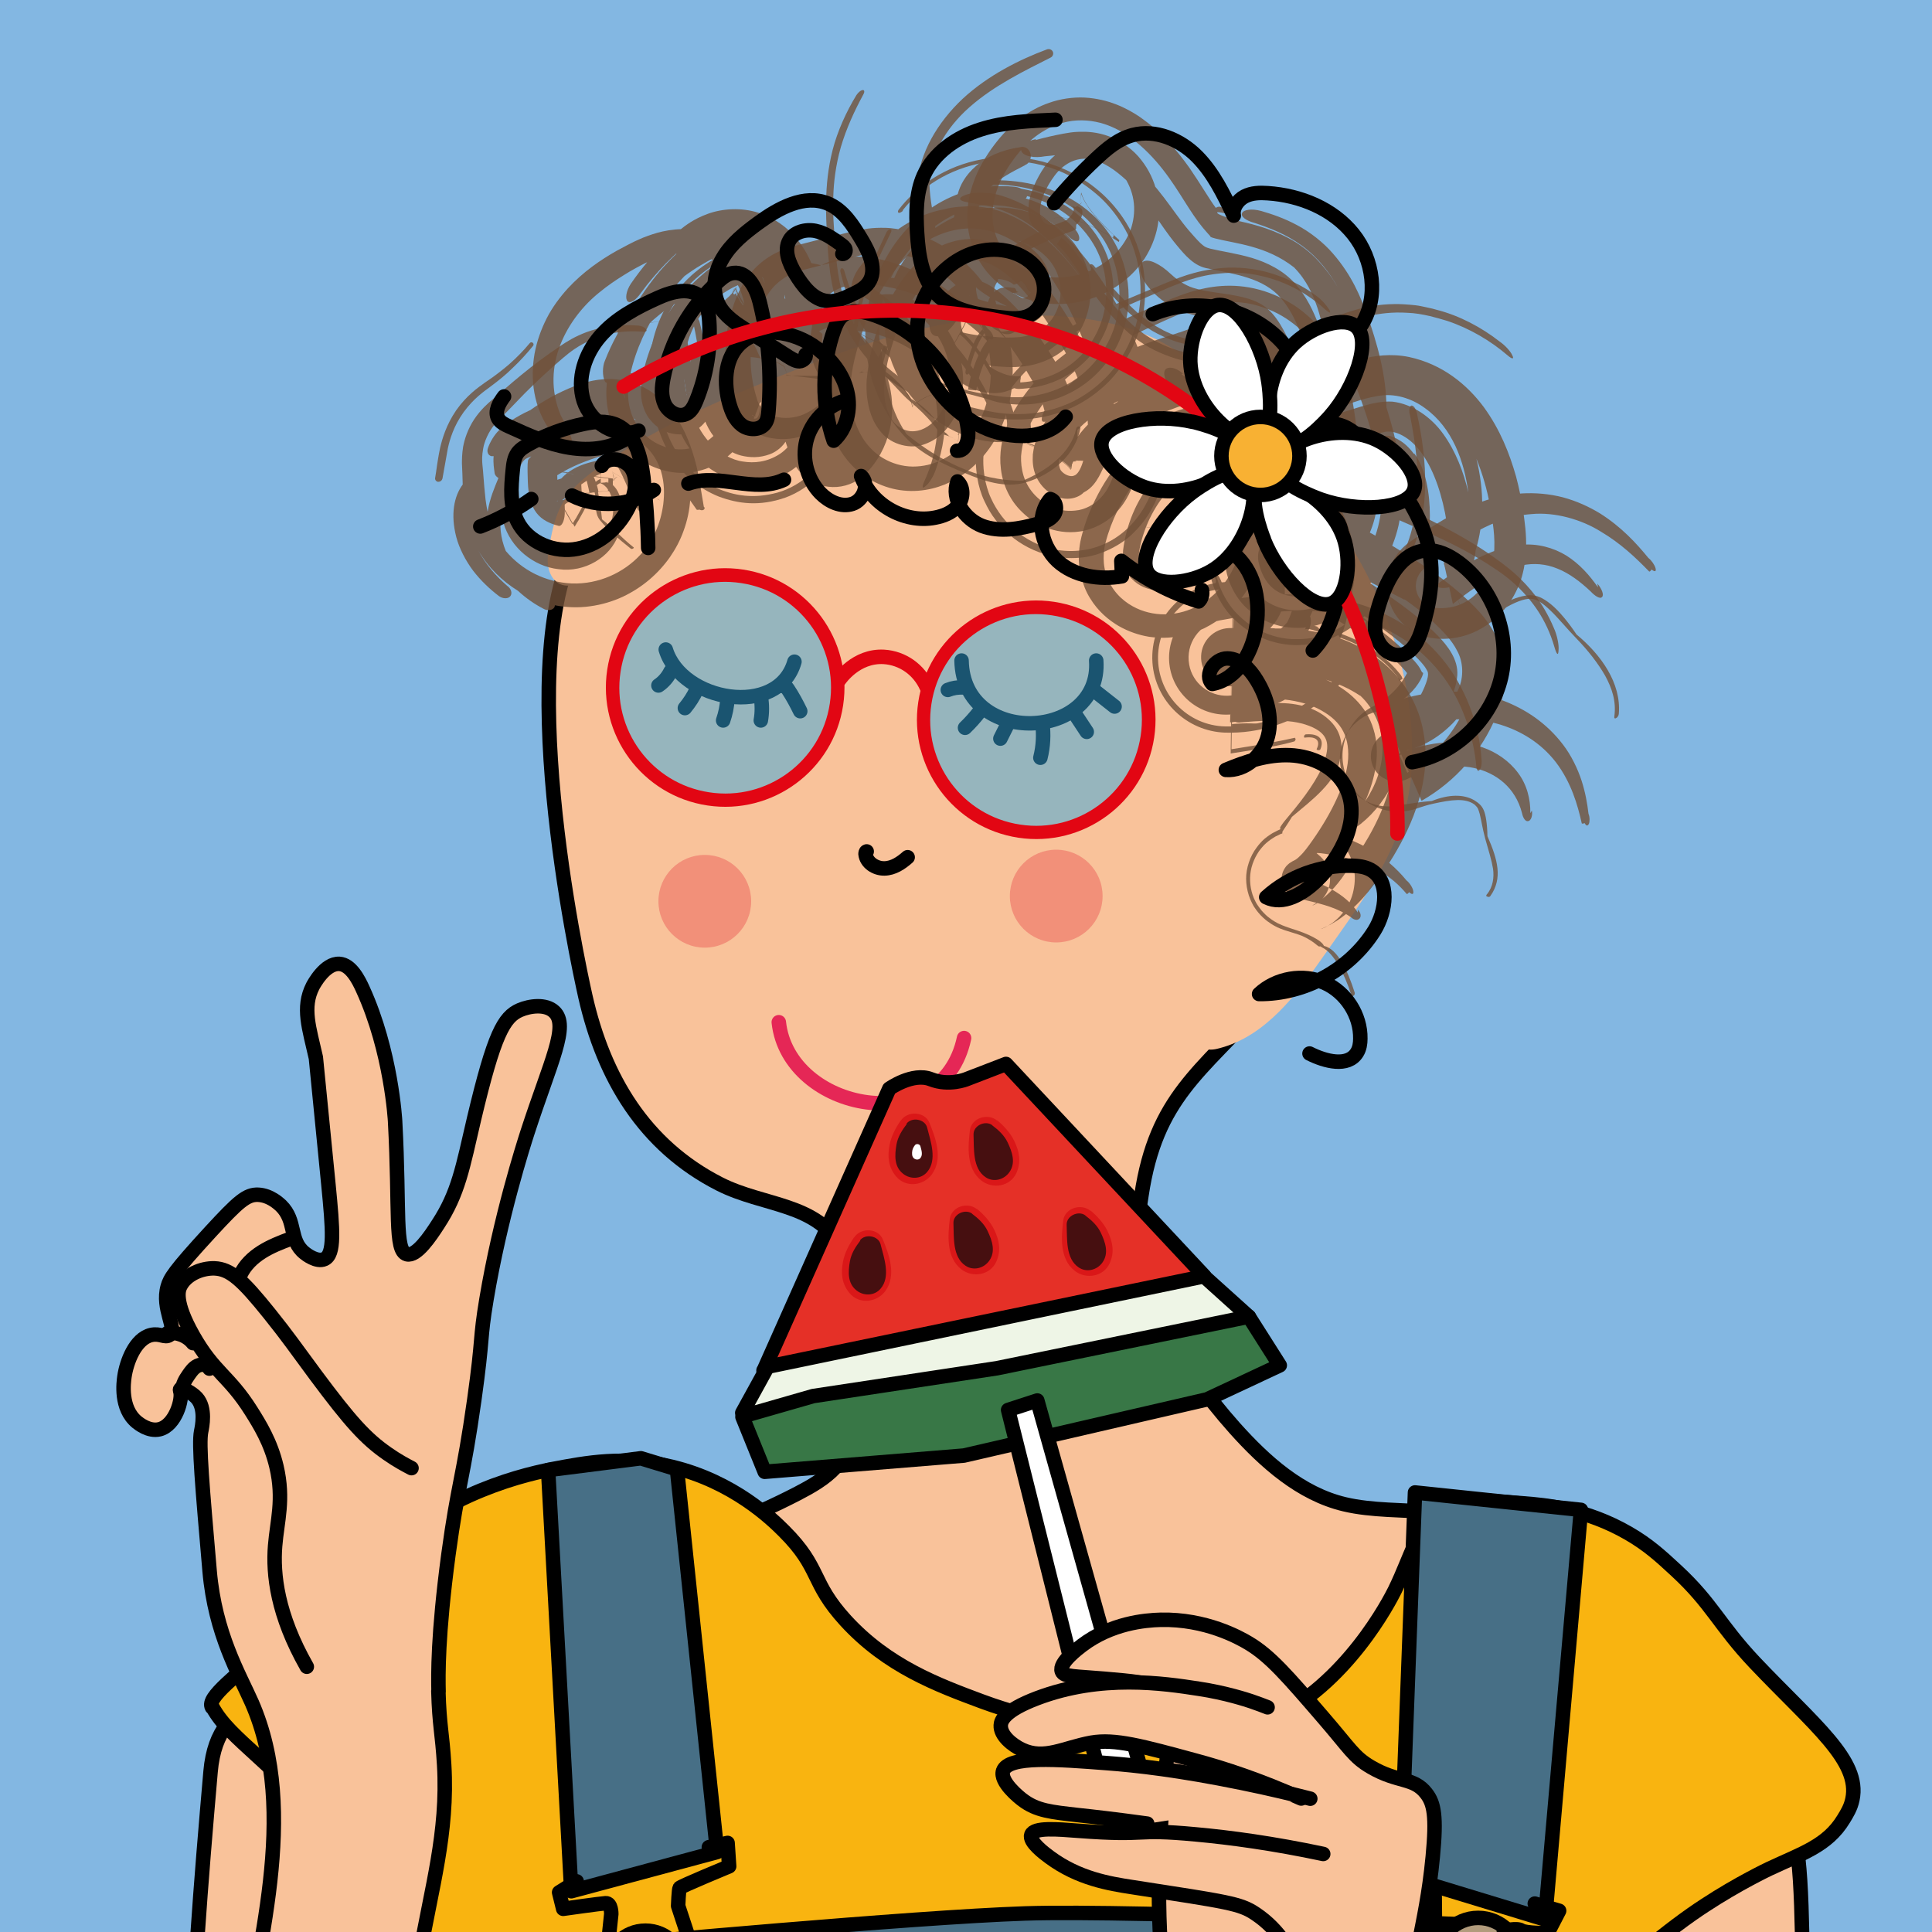 <?xml version="1.0" encoding="UTF-8"?>
<svg id="Calque_2" data-name="Calque 2" xmlns="http://www.w3.org/2000/svg" xmlns:xlink="http://www.w3.org/1999/xlink" viewBox="0 0 100 100">
  <defs>
    <style>
      .cls-1 {
        fill: #83b7e2;
      }

      .cls-1, .cls-2, .cls-3, .cls-4, .cls-5, .cls-6, .cls-7, .cls-8, .cls-9, .cls-10 {
        stroke-width: 0px;
      }

      .cls-11, .cls-12, .cls-13, .cls-14, .cls-15, .cls-16, .cls-17, .cls-18, .cls-19, .cls-20, .cls-21, .cls-22, .cls-23 {
        stroke-linecap: round;
        stroke-linejoin: round;
        stroke-width: .75px;
      }

      .cls-11, .cls-12, .cls-13, .cls-15, .cls-16, .cls-18, .cls-19, .cls-20, .cls-21, .cls-22, .cls-23 {
        stroke: #000;
      }

      .cls-11, .cls-14, .cls-4, .cls-17 {
        fill: none;
      }

      .cls-12 {
        fill: #f8b133;
      }

      .cls-13, .cls-8 {
        fill: #f9c29a;
      }

      .cls-14 {
        stroke: #e20613;
      }

      .cls-2 {
        fill: #da1718;
      }

      .cls-3 {
        fill: #705038;
      }

      .cls-15 {
        fill: #efc792;
      }

      .cls-16 {
        fill: #e53027;
      }

      .cls-5 {
        fill: #e20613;
      }

      .cls-24 {
        opacity: .8;
      }

      .cls-6 {
        fill: #e84a4c;
        opacity: .42;
      }

      .cls-17 {
        stroke: #e52756;
      }

      .cls-18, .cls-7 {
        fill: #fff;
      }

      .cls-19 {
        fill: #eef5e6;
      }

      .cls-20 {
        fill: #387746;
      }

      .cls-21 {
        fill: #476f86;
      }

      .cls-25 {
        clip-path: url(#clippath);
      }

      .cls-9 {
        fill: #460f10;
      }

      .cls-22 {
        fill: #b19b7c;
      }

      .cls-23 {
        fill: #f9b410;
      }

      .cls-10 {
        fill: #35a8e0;
        opacity: .5;
      }
    </style>
    <clipPath id="clippath">
      <rect class="cls-4" x=".36" width="99.5" height="100"/>
    </clipPath>
  </defs>
  <g id="persos">
    <g>
      <rect class="cls-1" y="0" width="100" height="100"/>
      <g class="cls-25">
        <g>
          <path class="cls-13" d="M9.81,108.5c-.21,8.05.22,16.05,2.01,24.24.61,2.78,1.84,6.03,4.64,6.56,1.84.35,3.69-.71,4.98-2.07,3.66-3.85,4.01-9.76,3.41-15.04-.61-5.28-1.96-10.62-.94-15.83.11-.57.25-1.15.18-1.73-.09-.67-.46-1.27-.81-1.85-2.34-3.97-2.17-9.96-5.69-12.88-2.68-2.22-6.32-2.47-6.69,1.79-.5,5.69-.94,11.27-1.08,16.83Z"/>
          <g>
            <path class="cls-13" d="M59.96,68.52c-.07-.12-.15-.24-.22-.36-1.36-2.21-1.05-3.69-.66-6.28.76-5.09,3.08-6.38,6.28-9.96,1.64-1.84,3.07-4.17,4.09-6.41,2.64-5.82,2.1-12.99-1.38-18.38-3.48-5.39-9.79-8.81-16.18-8.79-5.37.02-19.09,4.87-21.87,9.46-3.6,5.93-.13,21.96.28,23.78.95,4.19,3.04,7.71,6.94,9.7,2.3,1.17,5.05.97,6.32,3.32,1.41,2.6,1.68,5.94.94,8.78-.24.94-.61,1.87-1.27,2.58-.54.58-1.25.98-1.96,1.35-2.46,1.27-5.06,2.27-7.74,2.98,3.4,4.81,7.32,9.99,13.08,11.24,2.06.45,4.19.34,6.3.23,2.54-.13,5.09-.26,7.63-.39,5.5-.28,11.45-.74,15.59-4.36,2.03-1.78,3.43-5,1.75-7.11-1.82-2.29-5.44-1.36-8.29-2.04-2.27-.54-4.11-2.19-5.67-3.93-1.5-1.68-2.77-3.49-3.96-5.39Z"/>
            <g>
              <g>
                <path class="cls-8" d="M62.37,54.28c.25.09.52.04.77-.03,2.38-.63,3.99-2.79,5.4-4.81,2.08-2.98,4.23-5.69,4.51-9.41.24-3.24-.52-6.51-1.88-9.44-1.79-3.84-4.56-7.13-7.56-10.11-.95-.95-1.95-1.88-3.1-2.56-1.72-1.02-3.74-1.44-5.74-1.56-4.21-.25-8.36.78-12.26,2.27-3.68,1.41-7.65,2.98-10.92,5.15-.96.64-1.96,1.32-2.51,2.33-.33.6-.48,1.27-.61,1.94-.11.54-.21,1.13.01,1.63.71,1.58,2.78-.24,3.59-.71,1.59-.93,3.22-1.79,4.89-2.57,3.21-1.51,6.55-2.74,9.98-3.67,2.96-.81,6.4-1.31,8.88.5,1.08.79,1.84,1.93,2.58,3.05,1.71,2.6,3.45,5.24,4.37,8.21.97,3.14.96,6.48.59,9.72-.17,1.47-.91,2.63-1.27,4.06-.38,1.51-.52,3.09-.4,4.64.04.54.19,1.18.7,1.36Z"/>
                <g>
                  <g class="cls-24">
                    <path class="cls-3" d="M53.6,7.25c.47-.13.95-.24,1.43-.33.25-.04.46-.09.85-.1.38-.01.91.01,1.53.24.65.24,1.27.71,1.66,1.22.41.52.66,1.08.8,1.65.13.57.16,1.16.05,1.77-.12.64-.37,1.2-.66,1.66-.62.94-1.44,1.53-2.27,1.9-.81.37-1.83.56-2.84.44-.51-.06-1.06-.2-1.64-.49-.57-.29-1.17-.75-1.62-1.39-.45-.63-.71-1.36-.79-2.07-.08-.7,0-1.31.13-1.81.27-1,.67-1.64,1.07-2.22.37-.51.82-1.08,1.59-1.65.38-.28.86-.56,1.42-.75.56-.2,1.22-.3,1.83-.27,1.25.07,2.17.55,2.81.97.66.46,1.07.84,1.52,1.31.43.46.78.92,1.09,1.35.6.87,1,1.58,1.37,2.08.03-.02.06-.04.1-.05.16-.06.41.12.45.25.04.1.02.11-.11.08-.13-.04-.36-.08-.37-.04-.02.09.47.24.86.38.78.18,1.78.38,2.86.96.54.28,1.1.71,1.51,1.16.42.45.75.91,1,1.35-.39-.7-.98-1.5-1.84-2.13-.85-.62-1.72-.94-2.45-1.18-.45-.12-.73-.33-.65-.51.07-.17.48-.25.99-.11.55.16,1.18.37,1.85.73.67.35,1.38.91,1.86,1.47,1,1.15,1.43,2.26,1.74,3.09.56,1.56,1.03,3.25,1.03,4.87.27.86.51,1.75.66,2.74.14.99.24,2.08-.03,3.37-.31,1.38-1.02,2.49-1.74,3.35-.18.22-.37.42-.56.62-.18.17-.37.4-.93.76-.27.17-.64.35-1.11.47-.23.06-.47.1-.83.11-.32,0-.63-.03-.92-.09-.58-.14-1.14-.38-1.7-.87-.55-.47-1.09-1.35-1.18-2.34-.08-1,.29-1.93.95-2.58l.03-.02c2.18-2.14,4.84-1.77,6.44-1.18.81.3,1.42.63,1.9.87l1.33.65c.9.45,1.88.97,2.89,1.65.25.17.5.35.76.54.25.19.51.39.81.67.58.55,1.32,1.34,1.89,2.69.18.38.28.92.25,1.16-.01.32-.1.23-.21-.15-.43-1.5-1.21-2.44-1.83-3.06-.66-.64-1.16-.94-1.68-1.28-1.04-.66-2.06-1.15-3.02-1.58-.47-.2-.94-.41-1.4-.61-.47-.2-1.04-.5-1.79-.76-1.43-.53-3.89-.86-5.7,1.03l-.08.08c-.48.5-.69,1.17-.63,1.81.08.87.62,1.58,1.11,1.92.5.35.99.5,1.54.54,1.19.02,1.73-.48,2.08-.74.33-.29.44-.45.66-.69.19-.22.38-.46.56-.71.35-.5.67-1.07.9-1.7.23-.64.33-1.33.34-1.91.03-1.21-.2-2.26-.47-3.25-.27-1-.61-1.94-.97-2.86-.19-.47-.37-.94-.56-1.4.31,1.42.61,2.88.76,4.42.15.13.28.37.35.67.17.72.3,1.48.29,2.29.04-.03.08-.05.12-.05.15.02.28.34.2.74-.17,1.13-.8,2.19-1.48,2.95-.17.2-.35.38-.54.55-.2.18-.33.32-.67.55-.46.45-2.87,1.11-3.41-1.37-.09-.44.06-.87.37-1.15l.1-.09c.09-.08.17-.16.27-.23.06-.05.13-.1.19-.14,1.14-.79,2.4-.78,3.44-.49,1.02.3,1.76.8,2.36,1.15,1.22.74,2.52,1.54,3.77,2.63.58.54,1.31,1.14,1.89,2.36.28.59.44,1.45.37,2.17-.06.72-.26,1.29-.45,1.76-.75,1.83-2.1,3.39-3.87,4.4l-2.14-4.88c.88-.35,1.84-.63,2.92-.74,1.06-.1,2.27,0,3.43.43,1.14.43,2.25,1.15,3.11,2.28.43.56.76,1.25.96,1.86.2.62.3,1.2.36,1.72.07.16.07.41.02.52-.06.13-.15.11-.21-.03-.06,0-.15.05-.16,0-.21-.94-.54-2.11-1.34-3.16-.79-1.02-1.82-1.61-2.83-1.93-2.11-.65-4.05-.12-5.69.59l.83,1.89c.13-.09.27-.18.41-.27,1.14-.78,2.03-1.86,2.58-3.08-.78,1.16-1.91,1.92-2.99,2.19-.15.1-.3.2-.45.29l-.04-.09c1.34-.56,2.91-.87,4.38-.36.72.25,1.38.7,1.84,1.32.47.62.65,1.38.64,2.09l.08-.14c.05.27-.05.53-.19.55-.14.04-.27-.16-.32-.41-.34-1.33-1.34-2.09-2.49-2.34-1.12-.24-2.34.05-3.47.58-.65.3-1.43.02-1.74-.63-.28-.6-.07-1.3.47-1.65l.21-.13c.95-.62,1.68-1.55,2.05-2.56.09-.24.12-.43.1-.53-.01-.08-.03-.1-.1-.22-.12-.22-.53-.65-1.01-1.08-.94-.83-2.07-1.58-3.28-2.38-.58-.39-1.04-.62-1.28-.65-.09-.01-.19,0-.22.02,0,.08-.04-.16-.1-.25-.05-.11-.11-.18-.12-.19l-.74-1.16s.19-.14.17-.18c0,0,0,0,0,.02v.03s0,.02,0,.02h0s0,.01,0,.01h0s-.02-.21-.02-.21h0s-.02-.14-.1-.31c-.08-.17-.2-.4-.49-.81-.12-.17-.07-.1-.08-.12h.01s.05-.06.05-.06c.09-.09.19-.17.27-.26.34-.35.56-.71.65-1,.18-.48.09-1.66-.25-2.79-.26-.94-.63-1.93-1.03-2.91l-.64-1.5c-.24-.54-.42-.96-.61-1.28-.18-.31-.34-.49-.43-.56-.07-.06-.25-.17-.6-.27-.34-.1-.82-.18-1.4-.28-.3-.06-.66-.09-1.31-.32-.67-.23-1.28-.71-1.56-1.01-.38-.37-.52-.64-.63-.95-.09-.29-.06-.52.08-.62.15-.11.38-.08.64.04.27.13.52.3.85.61.26.24.68.55,1.13.69.44.14.74.17,1.03.22.57.08,1.08.15,1.53.26.93.23,1.42.57,1.94,1.4.48.79.94,1.91,1.37,2.89.43,1.01.82,2.03,1.11,3.06.25.91.43,1.83.4,2.7-.02.87-.28,1.61-.84,2.31.47-.51.84-1.06,1.01-1.72.19-.66.24-1.41.23-2.16-.45-2.25-1.38-4.43-2.24-6.67-.26-.65-.57-1.27-1.01-1.77-.43-.5-1.04-.83-1.7-1.04-.66-.22-1.36-.33-2.05-.48-.73-.11-1.21-.7-1.65-1.23-.89-1.07-1.54-2.36-2.61-3.36-.53-.48-1.14-.95-1.87-1.07-.75-.13-1.42.3-1.83.86-.41.55-.72,1.2-.75,1.75-.03.59.29.8.6.79.35.01.73-.16.96-.43.12-.13.19-.28.19-.39,0-.06-.02-.1-.05-.14,0,0-.06-.04-.02-.02l.3.12-.05-.02c-.15-.05-.24-.01-.12-.04.1-.02.33-.17.35-.23h0s0-.02,0-.02l-.06.12c-.03.06-.06.16-.1.3-.03.14-.07.33-.11.61l-.02.23v.11s-.01,0-.01,0c0,.01,0,.02-.02.03-.08.08-.43.17-.65.27-.99.38-1.92.85-2.83,1.36-.16.1-.36.11-.47.02-.13-.08-.07-.25.08-.35.87-.61,1.82-1.14,2.86-1.56.26-.1.52-.2.79-.29.14-.05.23-.09.28-.12.03-.02.04-.04.05-.06.02-.14.07-.33.1-.42l.05-.13.06-.13h0s-.01.03-.03.05c-.04.04-.11.1-.19.15-.13.06,0,0,.03.03.04.01.09.04.12.07.18.07.14.53-.19.85-.32.34-.83.59-1.39.55-.27-.02-.55-.11-.76-.33-.22-.21-.34-.55-.35-.9-.02-.72.3-1.43.68-2.06.21-.34.48-.68.86-.96.37-.28.89-.47,1.41-.46,1.06.02,1.84.57,2.46,1.06,1.3,1.06,2.05,2.42,2.87,3.39.2.23.45.52.63.69.21.18.22.2.5.28.58.14,1.39.25,2.16.48.77.23,1.64.65,2.24,1.34.6.67.94,1.42,1.22,2.14.14.38.28.76.43,1.14-.15-.65-.26-1.3-.49-2.01-.23-.69-.57-1.46-1.22-2.12-1.44-1.13-3.05-1.23-4.09-1.5-.27-.07-.24-.09-.25-.12-.03-.03-.2-.22-.37-.42-.33-.4-.61-.83-.94-1.35-.63-1-1.45-2.33-2.82-3.33-.36-.26-.8-.52-1.35-.7-.55-.18-1.25-.26-1.92-.12-.67.14-1.23.45-1.65.77-.43.33-.74.67-1,1.01-.38.5-.78,1.08-1.03,1.88-.12.4-.22.88-.18,1.43.04.56.24,1.15.6,1.64.36.5.85.84,1.31,1.04.46.2.92.28,1.34.29.42.01.84-.04,1.24-.15.38-.11.74-.26,1.08-.47.67-.41,1.31-1.06,1.61-1.97.29-.96.14-1.9-.44-2.72-.28-.4-.76-.76-1.25-.93-.48-.16-.88-.17-1.19-.16-.58.03-1.06.07-1.6.13-.52.1-1.04.01-1.19-.22-.15-.24.18-.56.73-.67ZM72.69,31.04c-.78-.4-1.55-.79-2.31-1.21,1.41.93,2.82,1.85,4,3.03.57.58,1.1,1.28,1.05,2.09-.06.81-.49,1.59-.96,2.28.42-.46.79-.99,1.03-1.59.26-.59.25-1.35-.07-1.94-.3-.6-.78-1.06-1.24-1.5-.47-.43-.98-.82-1.49-1.18Z"/>
                    <path class="cls-3" d="M73.05,34.94c-.09.03-.18.07-.27.12-.11.05-.24.13-.2.09,0,0,0-.03,0-.06-.02-.07-.08-.17-.18-.28-.21-.26-.49-.54-.79-.79-.61-.5-1.35-.91-2.18-1.21-.08-.03-.15-.01-.15.05,0,.07.07.14.16.17.79.28,1.5.68,2.07,1.15.28.23.54.5.74.75.09.11.14.2.16.26,0,.03,0,.05,0,.05.14-.08.41-.22.56-.27.16-.07.27-.1.28-.1-.07.03-.14.05-.19.07Z"/>
                    <path class="cls-3" d="M68.23,32.45c-.25-.08-.43-.11-.52-.08-.02,0-.04.02-.05.03h0s.05-.1.05-.1l.09-.23c.05-.13.09-.26.12-.36v-.04s.01,0,.01,0h0c-.03.11.27-.99.14-.52h0s0,0,0,0h0s0,.02,0,.02h0s.03-.26-.03-.54c-.05-.29-.21-.52-.24-.54l-.74-1.16s.13-.07.15-.15c.02-.03.01-.04,0,0,0,.01,0,.04,0,.06l-.02-.23v-.04c-.06-.16-.12-.39-.6-1.08-.14-.2-.29-.4-.57-.76l-1.04-1.3s.03-.05.05-.07c.07-.1.11-.19.13-.25.01-.03.01-.06.01-.07.03,0-.11-.08.15.07.33.2.6.33.79.39l.13.04-.84-.23c-.13-.03-.27-.06-.4-.07-.07,0-.02,0-.04-.02-.01-.03-.03-.29-.08-.6-.19-1.31-.95-3.52-1.71-5.55l-.15-.41s-.02-.07-.01-.07c0,0,0,0,0,0l.11-.08.2-.16c.12-.1.23-.19.33-.28.18-.16.33-.31.41-.41l.11-.14-.11.16c-.09.14-.2.34-.33.62-.06.13-.13.3-.2.46-.04.1,0,.02-.03.04-.06-.07-.41-.19-1.02-.31-.31-.07-.61-.1-1.48-.34-.43-.13-1.01-.36-1.49-.67-.47-.29-.81-.59-1.06-.82-.51-.49-.67-.7-.99-1.09-.29-.36-.55-.7-.77-1.02-.44-.63-.77-1.14-1.03-1.49-.28-.37-.43-.53-.65-.69-.04-.03-.07-.05-.07-.05h0s.05-.08.05-.08l.1-.16.18-.29c.11-.19.21-.36.29-.53.33-.64.41-1.08.41-1.23-.01-.26-.04.15.43.77.23.32.57.71,1.05,1.17l.19.18h0s0,.02,0,.03c0,.02-.01.05-.02.08-.02.04,0,.04,0,.06h0s.01.02,0,0l-.08-.05-.31-.19c-.43-.24-.89-.46-1.29-.6-.41-.14-.76-.21-1.01-.22-.25-.01-.38.03-.38.03.01,0,.03-.01.02,0-.01,0-.05.02.03,0,.17-.07.94-.01,1.81.39.43.19.89.44,1.28.7l.23.15h-.01s.02-.07.02-.09c.24.18-.64-.57-.94-.91-.38-.4-.63-.74-.79-1-.16-.26-.22-.45-.24-.53-.01-.05,0,0-.01.16-.04.34-.28,1.08-1.04,2.19l-.15.21c-.08.11-.06.09-.06.09,0,0,0,0,.01,0l.06.05c.06.05.12.11.17.16.22.22.54.67,1.03,1.42.25.37.55.81.92,1.29.17.23.42.52.59.71.19.21.4.46.78.81.35.33,1,.83,1.77,1.16.77.34,1.35.45,1.68.52l.75.15.5.11c.26.07.41.13.4.16.17-.48.37-.93.51-1.2.07-.14.14-.25.2-.34l.08-.12s-.03.04-.04.05c-.09.12-.25.29-.5.51-.14.13-.28.24-.47.38l-.3.22-.16.11h0s.07.16.16.39c.81,1.94,1.6,4.15,1.8,5.43.06.3.08.55.09.56h0s.14.03.18.04c.13.02.27.04.4.07l.2.05.71.2-.13-.04c-.19-.06-.46-.18-.79-.38-.49-.32-.27-.18-.33-.15-.01.05-.05.14-.12.23-.01.02-.04.05-.05.07l1.1,1.37.36.47.25.34c.51.73.57.94.63,1.11v.05s.03.23.03.23c0-.03,0-.05,0-.07,0-.03,0-.03,0,0-.02.08-.19.18-.16.16l.74,1.16s.19.27.24.57c.06.3.02.57.02.52v-.03s-.18.68-.18.68c-.04.12-.09.26-.15.43l-.11.27-.03.07h0s0-.01,0-.01c.01-.01.03-.02.06-.03.1-.02.3.02.58.12.06.02.13,0,.14-.06-.01-.06-.08-.14-.14-.15Z"/>
                    <path class="cls-3" d="M56.45,13.94c.3.38.65.84,1.08,1.32.52.54.67.79,1.7,1.59.5.39,1.4.79,1.96.92.57.14.88.17,1.13.21.48.06.85.11,1.09.17.12.03.21.05.27.07.03.01.05.02.06.03.02-.02-.03.09.09-.16.09-.17.16-.31.23-.41.06-.1.16-.23.07-.11-.1.13-.27.32-.57.58-.05.04.03.14.1.38.1.34.21.69.32,1.04.52,1.81,1.03,3.42,1.51,4.72.11.32.22.64.33.95.01.04.04.1.05.13l.02.03v.02s.02,0,.02,0h0s0,0,0,0h0s0,0,0,0c-.07-.02.64.17.34.09h0c-.07-.02-.19-.06-.27-.09.02,0,.03.03.04.05.03.1-.06.33-.27.57l-.08.09-.04.04s0,0,0,0h0s.13.17.13.17l.24.3c.58.75.75,1.02.92,1.27.15.24.22.4.25.51.02.05.03.1.04.13v.04s.03.21.03.21h0s0,0,0,0h0s0-.03,0-.03c0-.05.01-.07,0-.05,0,.07-.2.21-.16.17l.74,1.16s.03.03.07.1c.02.04.05.09.06.11,0,0-.01-.04-.04-.09-.04-.07-.07-.11-.08-.12l-.74-1.16s.19-.14.17-.18c0,0,0,0,0,.02v.03s0,.02,0,.02h0s0,.01,0,.01h0c.02.19-.03-.25-.02-.21h0s-.02-.14-.1-.31c-.08-.16-.2-.39-.48-.79-.16-.23-.32-.44-.68-.91-.25-.32-.16-.2-.17-.22h.02c.07-.08.14-.15.2-.21.24-.26.34-.51.3-.6-.07,0-.16-.89-.51-1.86-.31-.98-.71-2.09-1.15-3.24l-.67-1.73c-.16-.47-.34-.68-.27-.72.2-.19.31-.3.41-.42l.05-.07.02-.03-.03.04c-.03.05-.09.14-.14.22-.06.1-.11.19-.18.32-.01.03,0,0-.02,0-.01-.01-.05-.03-.1-.05-.2-.09-.69-.19-1.41-.29-.21-.04-.4-.06-.76-.14-.34-.07-.84-.21-1.35-.47-1.07-.56-1.51-1.08-1.85-1.39-.3-.3-.66-.68-.95-1.01-.26-.31-.52-.61-.78-.92-.07-.1-.16-.12-.2-.1-.05.04-.02.15.04.23Z"/>
                    <path class="cls-3" d="M72.97,21.43c.17.87.33,1.79.39,2.83.05,1.04.03,2.22-.42,3.62-.47,1.38-1.25,2.43-2,3.25-.19.21-.38.41-.58.59-.18.17-.49.49-1.18.86-.35.18-.8.36-1.34.45-.12.02-.29.04-.48.05-.18,0-.35,0-.51,0-.33-.02-.65-.08-.95-.17-.61-.19-1.21-.49-1.8-1.07-.58-.55-1.13-1.52-1.22-2.57-.09-1.12.3-2.17,1.01-2.93l.13-.14c.69-.73,1.54-1.22,2.32-1.5.79-.28,1.54-.38,2.25-.39,1.49,0,2.66.41,3.51.7.16.05.21,0,.15-.09-.07-.1-.27-.23-.44-.28-.45-.15-.97-.31-1.55-.42-.6-.12-1.31-.2-1.99-.16-.69.03-1.42.16-2.19.45-.77.29-1.58.78-2.26,1.48l-.11.11c-.84.88-1.22,2.06-1.13,3.19.09,1.12.67,2.15,1.29,2.75.63.62,1.26.94,1.92,1.15.33.1.66.16,1.01.19.18.01.36.02.55,0,.19,0,.39-.03.52-.05.58-.09,1.06-.28,1.43-.47.74-.39,1.07-.73,1.26-.9.2-.19.4-.39.6-.59.79-.83,1.6-1.9,2.12-3.34.49-1.46.52-2.69.47-3.76-.06-1.07-.22-2.01-.41-2.88-.05-.23-.17-.4-.28-.4-.1.02-.14.19-.1.43Z"/>
                    <path class="cls-3" d="M73.6,34.79s0,0-.11-.21c-.11-.19-.35-.46-.66-.76-.58-.58-1.27-1.13-2.02-1.67-.72-.5-1.67-1.18-2.19-1.41-.28-.12-.45-.13-.51-.09-.02,0-.04.02-.05.03,0,0,0,.01,0,.02l-.02-.12c-.04-.2-.13-.38-.19-.45-.02-.03-.03-.04-.04-.05l-.74-1.16s.06-.02.11-.09c.06-.07.06-.12.05-.07v.04s0,.03,0,.03l-.02-.23s-.02-.09-.05-.17c-.07-.17-.17-.4-.52-.9l-.15-.22c-.04-.05-.05-.06-.04-.05h0s.02-.01.02-.01l.08-.06.18-.15c.11-.1.21-.2.31-.3.18-.2.31-.4.4-.58.08-.18.09-.32.11-.56.01-.15-.09-.28-.22-.29-.14,0-.26.09-.27.22-.05.2-.06.27-.15.4-.08.13-.21.29-.38.47-.02-.04-.05-.07-.09-.1.13-.16.22-.31.26-.43.05-.14.05-.14.05-.28.03-.25.02-.75-.09-1.32-.2-1.15-.68-2.52-1.24-3.88-.06-.15-.17-.24-.25-.21-.09.03-.11.18-.05.34.55,1.41,1.02,2.81,1.21,3.93.1.54.1,1,.1,1.13.04.04-.03.31-.32.65-.07.02-.14.06-.19.13l-.08.08s-.01,0,0,.02l.4.51c.21.28.36.48.46.63.42.61.48.84.52.97v.04s0,.02,0,.02h0c-.02-.19.03.25.02.21h0s0,0,0,0h0s0,0,0,0h0s0-.05,0-.07c0-.03,0-.02-.01.01-.03.08-.19.17-.15.15l.74,1.16s.13.17.2.39c.07.22.09.48.08.62,0,.06-.01.1,0,.09v-.02s0-.01,0-.01h0c.02-.08-.19.69-.1.37h0s0,0,0,0h0s0,0,0,0c0,0,.01,0,.03,0,.05,0,.14.01.28.07.26.1.73.39,1.21.68.47.28.91.56,1.33.84.68.45,1.26.93,1.73,1.43.22.23.35.42.36.47h0s.23-.08.23-.08c.15-.05.25-.08.35-.1.06-.02.17-.02.12-.02-.09,0-.21,0-.37-.02-.08,0-.17-.02-.27-.04-.15-.03-.12-.03-.12-.02l-.03.06c-.03.06-.08.16-.15.27-.13.21-.28.42-.45.6-.34.37-.75.68-1.18.89-1.42.72-1.99,2.45-1.27,3.87.66,1.3,2.16,1.88,3.5,1.43l.08-.03c.28-.09.55-.18.8-.23.96-.21,1.67-.31,2.15.05.18.17.18.22.26.48.07.26.14.74.28,1.26.19.67.34,1.15.41,1.58.06.44,0,.93-.31,1.31-.05.05-.07.11.02.13.04.03.12.02.15-.03.65-.92.38-1.89-.15-3.1-.01-.63-.09-1.13-.2-1.36-.09-.21-.24-.35-.5-.51-.54-.3-1.28-.31-2.18.05-.26.02-.54.05-.82.09l-1.08.16c-1.36.21-2.63-.73-2.83-2.08-.19-1.28.63-2.48,1.85-2.79.53-.13,1.09-.37,1.56-.77.23-.2.45-.43.62-.69.18-.27.26-.5.25-.55Z"/>
                  </g>
                  <g class="cls-24">
                    <path class="cls-3" d="M61.16,19.37c.36.28.68.58.98.89.29.31.53.57.78.88.49.6.93,1.25,1.31,1.94.37.68.74,1.41,1,2.39.25.98.41,2.18,0,3.61-.46,1.4-1.3,2.63-2.9,3.44-.4.19-.85.34-1.32.42-.47.08-.96.1-1.53.02-.54-.09-1.05-.26-1.58-.56-.51-.3-1.07-.76-1.48-1.44-.43-.68-.61-1.61-.58-2.19.02-.6.13-.97.19-1.19.13-.47.29-.92.49-1.36.41-.9.87-1.66,1.56-2.48-.03-.02-.05-.06-.05-.11-.01-.23.31-.77,1.03-1.17.49-.28,1.15-.49,1.67-.52.52-.04.94.02,1.26.09.65.16.9.32,1.29.51,1.39.48,2.76,1.19,3.94,2.27-.93-.88-1.98-1.52-3.04-2.04-.32-.13-.54-.37-.45-.54.08-.17.45-.21.81-.05,1.55.66,3.25,1.7,4.41,3.41,1.14,1.68,1.51,3.79.89,5.51-.09,1.46-.82,3.07-1.96,4.11-1.12,1.08-2.69,1.77-4.4,1.78-1.63.01-2.96-1.3-2.97-2.92-.01-1.5,1.1-2.75,2.55-2.95l.56-.08c.95-.13,1.99-.27,3.16-.28.58,0,1.2.03,1.84.11.67.09,1.35.26,2.03.49,1.35.47,2.79,1.29,3.99,2.73,1.19,1.43,1.92,3.38,2.04,5.17.03.21,0,.46-.08.56-.07.13-.15.08-.18-.1-.15-1.69-.78-3.56-1.91-4.94-1.14-1.42-2.56-2.23-3.88-2.66-1.33-.45-2.67-.55-3.8-.5-1.16.05-2.2.23-3.18.4l-.51.09c-1.07.19-1.78,1.21-1.59,2.28.17.98,1.05,1.66,2.02,1.62,1.79-.08,3.32-1.01,4.24-2.32.96-1.34,1.13-3.03.79-4.42-.11-.47-.26-.92-.46-1.35.34,1.32.28,2.76-.33,3.98.06.17.06.43-.06.68-.27.62-.68,1.18-1.21,1.63.05.01.08.04.11.07.1.13-.05.4-.34.57-.8.46-1.74.71-2.7.67-.83-.04-1.48-.74-1.44-1.57.03-.79.67-1.41,1.44-1.44h.07c.71-.03,1.45-.05,2.22.01.04,0,.07,0,.1.01,1.83-.02,4.08.36,5.87,2.02.9.83,1.58,2.04,1.8,3.31.25,1.28.07,2.51-.24,3.58-.32,1.08-.79,2.01-1.31,2.88-.26.43-.55.85-.84,1.25-.31.4-.57.76-1.04,1.23-.23.23-.5.47-.83.71-.16.12-.35.23-.54.34l-.31.15-.16.07-.04.02.11-.04c.1-.04.18-.08.29-.15.14-.08.27-.17.39-.28.06-.05.12-.11.18-.17l.08-.09.12-.14c.25-.31.45-.73.53-1.15.08-.4.09-.79,0-1.22-.08-.41-.34-.85-.37-.89-.08-.13-.18-.26-.29-.38-.05-.06-.11-.11-.17-.17l-.06-.06-.13-.1c-.32-.23-.3-.19-.35-.23-.02-.01.06.02.14.04l.66.24c.97.39,2.19.91,3.31,2.27.16.12.33.39.35.55.03.18-.06.2-.21.06-.05.04-.1.13-.14.08-.83-.99-1.76-1.42-2.55-1.69-.4-.13-.78-.22-1.14-.29-.35-.06-.73-.13-.93-.13-.02.03-.11-.05.17.19.02.02.16.16.22.25.04.07.05.07.11.2.07.14.13.31.15.48.04.33,0,.65-.18.97-.04.07-.09.14-.14.21l-.08.09s-.09.09-.14.13c-.27.19-.24.14-.33.19l-.05.02h.02s.04-.04.04-.04c.23-.13.43-.27.61-.43.36-.31.63-.63.86-.94.43-.61.79-1.17,1.18-1.79.52-.84.96-1.76,1.25-2.73-.53.92-1.23,1.62-1.99,2.08-.32.51-.67,1-1.05,1.47-.19.24-.4.47-.64.67-.12.1-.25.2-.39.28-.07.04-.14.08-.21.12-.06.02-.2.09-.13.06,0,0,.08-.12.05-.18-.03-.07-.03-.06-.04-.07l.05.03.19.08.41.16c.28.11.55.24.82.39.53.3,1.02.69,1.34,1.19v-.14c.17.15.19.38.07.47-.11.1-.29.04-.42-.08-.66-.47-1.46-.68-2.32-.88l-.35-.09-.21-.07c-.09-.04-.16-.04-.37-.21-.04-.03-.09-.09-.13-.14-.05-.08-.05-.05-.13-.22-.13-.29-.11-.62.06-.9.11-.17.12-.16.18-.22.05-.05.1-.09.16-.12.07-.05.1-.06.16-.09.12-.06.08-.05.13-.08.06-.04.11-.09.16-.14.22-.2.43-.49.67-.83.96-1.37,1.75-2.92,1.84-4.22.07-1.29-.46-2.04-1.6-2.61-1.1-.54-2.66-.59-4.42-.46l.1-4.37c.49,0,1.06-.53,1.08-.98.11-.6-.23-1.59-.93-2.18-.37-.33-.85-.63-1.42-.86-.28-.12-.58-.22-.9-.3l-.18-.05s-.03,0-.03,0c.01-.14.04-.44.04-.59.01-.35,0-.56-.04-.71-.02-.12-.09-.27-.02-.13.06.11.18.29.41.52.11.12.25.25.43.41.02.01-.03-.02-.06-.02-.13-.04-.32-.05-.46-.16-.15-.11-.23-.28-.26-.43-.02-.07-.02-.14-.02-.19,0-.07.03,0-.06-.16-.04-.12.04.15.03.11,0,0,.03,0,.08,0,.09,0,.25.03.44.07.37.08.74.18,1.09.31.7.25,1.35.6,1.9,1.05,1.08.86,1.74,2.33,1.46,3.67-.21,1.14-1.33,2.12-2.56,2.16.95.08,2.01-.33,2.74-1.15.79-1.49.36-3.37-.68-4.74-.64-.83-1.52-1.48-2.49-1.94-.49-.23-1-.41-1.52-.54-.26-.06-.54-.1-.81-.03-.27.07-.5.25-.69.46-.72.84-1.22,1.86-1.44,2.96-.05.27-.08.6.08.86.15.26.42.42.69.49.56.14,1.13-.1,1.49-.48.36-.37.54-.86.56-1.3.02-.44-.11-.87-.3-1.26-.38-.76-1.03-1.44-1.68-2.06-.33-.3-.67-.58-1.01-.84-.34-.24-.72-.54-1.02-.67-.31-.15-.6-.24-.78-.19-.04,0-.07.03-.1.06-.02.03,0,0,.04-.06l.08-.13c.05-.08.09-.15.13-.23.15-.29.21-.51.23-.62.01-.07,0-.04,0-.04l.06,1.35h0s0,0,0,0h0s0,0,0,0h0s0-.02,0-.02v-.02s-.02-.03-.02-.04c0-.03,0-.06.02-.09-.02-.45-.04-.85-.05-1.18,0,.01-.01.14-.1.36-.02.07-.05.13-.08.19-.03.05-.08.18-.05.11.02-.04.06-.06.1-.08.19-.07.51,0,.84.15.32.14.69.4,1.06.68.36.28.71.58,1.05.91.67.66,1.34,1.4,1.78,2.26.22.44.37.93.38,1.48,0,.55-.17,1.14-.56,1.65-.41.54-1.12.99-1.99.92-.42-.04-.87-.19-1.25-.58-.19-.19-.34-.47-.41-.75-.07-.28-.06-.53-.05-.73.17-1.35.66-2.48,1.45-3.53.21-.27.52-.63,1.04-.85.53-.21,1.01-.17,1.37-.11.67.14,1.21.33,1.79.58,1.13.5,2.2,1.27,2.97,2.31.21.28.39.58.55.88-.35-1.11-1.06-2.13-1.93-2.97-.98-.63-2-1.05-3.11-1.34-.32-.07-.73-.15-1.28-.07-.56.07-1.18.42-1.49.73-.34.32-.53.57-.71.79-.18.23-.35.48-.5.73-.31.5-.58,1.04-.79,1.6-.11.3-.19.54-.28.9-.08.36-.2,1.08.15,1.88.34.76.93,1.21,1.46,1.46.52.25,1.14.35,1.66.31,1.07-.06,1.97-.6,2.56-1.22.47-.49.8-1.05,1.01-1.67.21-.65.25-1.23.22-1.79-.07-1.11-.44-1.99-.8-2.75-.37-.74-.78-1.45-1.23-2.13-.46-.68-.9-1.33-1.5-2.02-.32-.31-.55-.74-.46-1.01.09-.26.55-.22.95.14ZM70.4,36.01c-.57-.38-1.17-.64-1.77-.83,1.12.48,2.11,1.36,2.46,2.56.38,1.2.1,2.55-.43,3.74.54-.8.91-1.77.9-2.8,0-1.02-.45-2.03-1.16-2.68Z"/>
                    <path class="cls-3" d="M68.34,38.79c.2-.46,0-.84-.75-.78-.03,0-.08.04-.09.09-.01.05,0,.08.03.08.68-.09.81.22.62.59,0,.03.02.05.08.06.05,0,.1-.01.11-.04Z"/>
                    <path class="cls-3" d="M67.05,38.18c-.73.17-1.77.36-3.31.6l.11-7.97c.02-.06-.07-.35-.1-.36-.01-.02.01.02.06.06.03.02.06.04.09.06l.04.02h.02s0,.01,0,.01h0s0,0,0,0l-.33-.12h0s-.02,0-.02,0c-.16-.07-.73-.1-1.08,0-.23.07-.13.04-.14.02l.03-.07c-.03-.13-.19-.38-.55-.62-.18-.12-.39-.23-.62-.33-.05-.02-.14-.05-.16-.06h0s0,0,0-.01l.05-.25.14-.85c.07-.47.11-.78.13-1.03.04-.5.03-.79,0-.99-.02-.18-.08-.33-.06-.27.04.08.13.24.34.46.22.24.5.52,1.24,1.1l.73.56.12.09h0s0,0,0,0h0s-.05.06-.05.06l-.1.12c-.13.16-.23.35-.31.54-.04.1-.07.2-.1.3l-.02.08v.02s-1.37-.29-1.37-.29c-.65-.13-.96-.17-1.22-.2-.25-.03-.42-.03-.54-.03-.53.05-.22.07-.12-.11.15-.16.21-.4.19-.33v.05s0,.02,0,.02h0s0,.01,0,.01h0s0,0,0,0c0-.15,0,.35,0-.35h0s0,0,0,0v-.03s-.03-.12-.08-.21c-.08-.19-.26-.4-.39-.5-.12-.11-.16-.1-.06-.06l.1.03.06.02h.02s-.71-.15-.71-.15h-.03c-.08-.02-.22-.04-.37-.05-.11,0-.2,0-.15,0,.07,0,.18,0,.3.02.06,0,.14.02.18.02h.07s.02.02.02.02h0c-.15-.03,1.32.29.69.15h0s0,0,0,0h-.03c-.09-.03-.15-.05-.18-.07-.07-.03.04,0,.17.15.14.13.29.36.35.52.03.09.04.14.04.16h0s0,0,0,0h0s0,.35,0,.35h0s0-.01,0-.01v-.03s0-.05,0-.04c.02.04-.24.46-.36.48-.08.04.07-.05.51-.03.24.01.54.04,1.18.16l.64.12,1.01.22.3.07c.23.05.12.03.15.03h0s0-.02,0-.02c.06-.23.17-.46.3-.65.07-.1.15-.19.23-.27-2.51-1.85-2.66-2.29-2.77-2.5.02.05.09.24.09.65,0,.21,0,.47-.05.86-.05.42-.1.84-.28,1.85l-.08.43c-.02.11,0,.03-.01.06h0s.05.03.05.03l.11.04.2.09c.54.25.78.58.79.65h0s0,0,0,0c.39-.34.11-.09.2-.17h0s0,0,0,0h0s-.02.02-.02.02l-.04.03-.06.04s-.04.03-.03.02c.02,0,.13-.06.3-.11.34-.11.91-.09,1.08-.01l.35.12h-.02s-.04-.03-.04-.03c-.03-.02-.06-.04-.09-.06-.05-.04-.08-.07-.07-.06.03,0,.12.3.1.36l-.11,8.17c1.57-.24,2.59-.42,3.28-.62.03,0,.06-.05.08-.1,0-.05-.02-.08-.05-.08Z"/>
                    <path class="cls-3" d="M63.42,28.49c.05-.14.14-.31.19-.4-1.36-1.02-1.74-1.43-2-1.72-.24-.27-.29-.5-.22-.26.04.19.09.51.02,1.27l-.04.32-.05.4-.14.89s.05,0,.1.02c.2.04.39.08.57.15.71.23,1.17.73,1.07,1.01-.02.08-.03.15-.05.2,0,.03-.02.04-.02.06,0,0,0,.01,0,.01,0,0-.02,0,.06,0,.21-.02.43-.01.59.02.07.01.13.03.18.04h0c.66.23.18.06.33.11h0s0,0,0,0h0s0,0,0,0h0s-.01,0-.01,0h-.02s-.05-.03-.05-.03c-.13-.07-.17-.16-.12-.08.05.07.09.27.08.33l-.13,6.92c.67-.09,1.28-.12,1.83-.02.05.01.1-.01.12-.07,0-.05-.02-.1-.07-.12-.56-.12-1.2-.12-1.89-.06l.14-6.65c.02-.06-.06-.33-.1-.36-.04-.04.11.12.22.14l-.37-.13h-.06s-.16-.04-.16-.04c-.07,0-.08-.01-.08-.01-.01,0,0,0-.02-.02-.02-.04-.03-.12-.07-.22-.03-.1-.08-.21-.13-.3-.08-.12-.18-.26-.34-.4-.31-.28-.83-.56-1.44-.7l-.08-.02h0s-.01.05.02-.14l.11-.71c.1-.79.11-1.14.09-1.44-.02-.27-.06-.42-.08-.47.01.03.09.19.28.41.09.11.23.25.41.42.18.17.42.37.81.69l.54.42s0,0,0,.02l-.04.08c-.05.11-.1.23-.13.36-.02.04.02.09.06.11.05.03.11.02.12-.02Z"/>
                    <path class="cls-3" d="M70.74,32.03c-.8,3.23-3.84,5.64-7.32,5.57-1.96-.04-3.52-1.67-3.48-3.63.04-1.83,1.45-3.31,3.23-3.47l.41-.04c1.7-.16,3.66-.47,6.06-.25.13,0,.17-.05.11-.13-.06-.07-.22-.15-.35-.15-2.3-.16-4.18.08-5.82.19l-.3.02c-2.15.15-3.77,2.01-3.63,4.15.14,2.01,1.79,3.56,3.75,3.63,1.81.06,3.54-.53,4.89-1.55.68-.51,1.28-1.13,1.76-1.86.48-.71.84-1.56,1.03-2.34.07-.3.04-.56-.05-.61-.1-.03-.21.16-.29.45Z"/>
                    <path class="cls-3" d="M69.41,39.27c.12-.97-.09-1.6-.79-2.16-.72-.57-1.79-.81-3.03-.69-.58-.08-1.22-.11-1.9-.11l.1-4.56c.2.02.45-.06.63-.23.06-.03.04-.17-.05-.27-.09-.11-.18-.17-.22-.15-.13.08-.26.06-.33.05l-.13,5.79h.02s-.03.09-.02.14h0c-.03,1.32.25-11.47.13-6.06h0s0,0,0,0h0s0,0,0,0h0s0,0,0,0c0,0,.01-.01.02-.01.01,0,.02-.02.03-.03.02-.02.05-.05.08-.08.06-.06.1-.14.11-.19-.02-.03.05-.34-.15-.74-.02-.04-.1-.05-.18-.01-.09.04-.14.1-.13.13.06.16.08.3.09.37,0,.04,0,.06.01.07h0s0,0,0,0h0s0,0,0,0l.24.08h0s0,0,0,0h0s-.03-.02-.03-.02c-.03-.01-.05-.02-.08-.04l-.06-.04s0,.01.01.02c0,.02,0,.04,0,.06,0,.03,0,.03.01.08.02.07.02.13.02.16l-.14,6.56.26-.03c.09.03.19.05.29.03.96-.08,1.77-.13,2.45-.06.63.05,1.22.24,1.58.49.48.34.57.78.29,1.62-.3.84-1.02,1.83-1.82,2.78-.17.2-.31.37-.38.48-.04.06-.07.1-.08.13,0,.01,0,.03,0,.04,0,0,0,0,0,.01l.08.14c.05.09.08.16.1.22l.02.04h0s0,.01,0,.01h0c-.29-.76-.08-.21-.15-.38h-.02s-.06.03-.06.03c-.08.04-.16.07-.24.12l-.12.06s-.18.11-.27.18c-.1.07-.19.15-.27.23l-.12.13c-.05.05-.05.06-.16.2-.35.45-.56,1.1-.55,1.63,0,.28.05.58.14.86.09.28.25.56.28.6.13.2.28.38.45.54.12.11.15.13.24.2.18.13.25.17.32.21.09.05.15.08.19.1l.14.06c.14.06.25.09.34.12.34.11.57.17.79.26.35.15.61.34.74.45.07.06.11.09.15.1.02,0,.03,0,.05-.01.04.02.08.04.12.07.56.26,1.13,1.31,1.49,2.44.02.07.08.09.13.04.05-.03.07-.12.04-.18-.36-1.13-.88-2.23-1.58-2.39-.07-.12-.05-.08-.11-.15-.05-.05-.13-.12-.25-.19-.24-.15-.58-.31-1.03-.46l-.37-.12c-.15-.06-.27-.08-.63-.25-.12-.07-.23-.11-.53-.35l-.11-.1c-.07-.07-.14-.14-.2-.21-.06-.08-.12-.15-.18-.24l-.08-.12s-.1-.18-.14-.28c-.19-.45-.24-.97-.16-1.41.04-.24.13-.49.24-.71.06-.11.12-.22.19-.32l.11-.14.05-.06c.23-.29.71-.58.75-.58l.2-.1.05-.02h.03s.01-.02.01-.02c-.05-.16.09.21.07.17h0s-.03-.09-.03-.09l-.04-.1s0,0,0-.02c0,0,0-.02,0-.03.04-.08.25-.36.5-.78.54-.46,1.11-.9,1.57-1.39.46-.48.85-1.05.92-1.62Z"/>
                  </g>
                  <g class="cls-24">
                    <path class="cls-3" d="M42.8,21.83c-.35.3-.75.57-1.28.74-.51.17-1.17.22-1.81.06-.71-.18-1.25-.68-1.51-1.31l-.11-.27c-.6-1.48-.71-3.14-.28-4.74.11-.41.24-.78.43-1.2.21-.43.55-1.06,1.31-1.64.79-.58,1.49-.71,1.84-.81l.82-.21,1.58-.39c.27-.06.49-.12.96-.2.23-.04.51-.07.84-.07.16,0,.34,0,.52.02.19.02.4.05.5.08,2.07.39,3.71,1.76,4.65,3.31.94,1.56,1.4,3.42,1.03,5.41-.08.49-.25.99-.45,1.47-.11.24-.22.47-.36.71-.15.26-.33.51-.52.74-.39.47-.86.91-1.53,1.29-.66.38-1.62.68-2.67.57-1-.1-2-.6-2.66-1.3-.65-.68-.94-1.37-1.13-1.96-.18-.59-.24-1.11-.26-1.62-.02-.48.04-1.05.1-1.37.24-1.48.67-2.75,1.33-4.06-.03-.02-.06-.05-.07-.1-.04-.27.14-.82.49-1.24.46-.59.99-1.18,1.71-1.71.68-.53,1.59-1.02,2.62-1.2.46-.13.95-.14,1.43-.16.53.03,1.06.12,1.49.28.87.31,1.52.74,2.04,1.17,1.04.87,1.74,1.76,2.38,2.66-.5-.72-1.05-1.44-1.76-2.15-.72-.69-1.59-1.48-3.12-1.92-1-.22-1.73-.24-1.65-.45.04-.09.28-.2.66-.27.4-.03,1.03-.02,1.51.15,1.11.35,1.9.88,2.52,1.39.62.51,1.12,1.04,1.56,1.56.87,1.04,1.54,2.09,2.13,3.16.15.27.28.53.42.82.15.32.29.65.42.99.24.67.42,1.36.51,2.06.19,1.4.03,2.88-.53,4.14-.06.21-.11.42-.19.63-.07.21-.13.39-.28.7-.15.29-.37.67-.79,1.07-.4.39-1.08.76-1.75.85-.67.1-1.28-.02-1.76-.21-.49-.19-.88-.46-1.21-.78-.34-.32-.62-.71-.83-1.19-.23-.54-.28-.94-.31-1.35-.04-.83.16-1.49.37-2.01.21-.52.47-.94.69-1.26.47-.7,1.03-1.32,1.62-1.84,1.19-1.05,2.46-1.73,3.65-2.3.6-.28,1.17-.53,1.73-.77.56-.23,1.03-.46,1.88-.72.8-.23,2.02-.48,3.48-.08.37.1.63.21.94.34.3.14.61.31.9.5.58.39,1.06.87,1.41,1.28.32.38.57.73.69.84.11.11.16.09,0-.13-.13-.2-.48-.43-.69-.55-.25-.12-.36-.16-.39-.2-.2-.07-.11-.13.28-.33.39-.19,1-.49,1.99-.76.5-.13,1.09-.24,1.81-.25.34-.01.74.02,1.12.06.19.02.4.07.59.11.2.04.4.09.53.13,1.17.3,2.31.91,3.23,1.63.32.22.59.54.66.71.12.22,0,.22-.23.02-.87-.75-1.96-1.4-3.13-1.79-.3-.09-.57-.17-.9-.25-.39-.09-.8-.16-1.17-.17-.77-.05-1.46.04-2,.17-1.12.27-1.78.64-2.25.88-.47.26-.66.38-.56.48-.01.05.03.1.22.22.16.11.4.35.42.46.03.11-.07.08-.27-.15-.2-.23-.49-.61-.91-1.02-.43-.43-.99-.84-1.58-1.11-.3-.13-.57-.23-.89-.32-.34-.1-.67-.14-.99-.16-1.29-.06-2.18.3-2.85.56-1.22.54-2.42,1.05-3.69,1.77-1.25.71-2.56,1.64-3.54,2.98-.44.66-.99,1.37-1.1,2.66-.01.32.02.65.13,1.02.13.41.34.74.6,1.01.5.51,1.24.94,2.27.76.51-.1.95-.42,1.2-.72.26-.3.38-.58.48-.8.16-.41.27-.8.35-1.21.16-.81.15-1.62.05-2.4-.1-.76-.3-1.48-.57-2.16.27,1.03.38,2.11.25,3.2-.06.54-.19,1.08-.38,1.6-.1.26-.21.5-.35.76-.15.26-.37.61-.79.82-.14.15-.4.29-.72.32-.32.03-.65-.06-.94-.24-.34-.21-.62-.51-.8-.91-.18-.43-.19-.78-.17-1.14.08-.71.36-1.25.65-1.7-.06.02-.11.01-.14,0-.13-.09,0-.52.33-.9.93-1.07,2.09-1.82,3.22-2.37,1.14-.56,2.29-.95,3.4-1.3.05-.02.1-.04.16-.05.5-.18,1.06-.39,1.78-.5.36-.05.76-.07,1.19-.01.44.05.87.2,1.24.36.79.34,1.45,1.05,1.81,1.57.37.52.59.8.63.76.01-.04-.01-.03.27-.05.18-.01.49-.1.9-.24.42-.14.93-.34,1.58-.51.65-.16,1.5-.3,2.46-.1,1.72.37,2.99,1.42,3.86,2.59.85,1.17,1.33,2.4,1.67,3.59.16.6.28,1.2.37,1.79.08.6.17,1.13.15,1.98-.01.41-.07.88-.21,1.39-.13.48-.43,1.12-.8,1.58-.38.48-.86.91-1.51,1.24-.64.33-1.51.52-2.38.38-1.49-.24-2.51-1.64-2.27-3.14.12-.75.54-1.39,1.11-1.8l.1-.07c.69-.49,1.45-1.01,2.36-1.48.91-.46,2.02-.9,3.39-.99.68-.04,1.41.02,2.11.2.71.19,1.36.49,1.92.83,1.11.7,1.88,1.54,2.51,2.31.16.12.33.37.37.53.05.18-.04.2-.2.07-.05.04-.09.14-.14.09-.7-.72-1.47-1.45-2.5-2.06-.99-.62-2.37-1.02-3.59-.9-1.24.09-2.25.56-3.09,1.05-.85.51-1.57,1.08-2.28,1.64l-.17.13c-.5.39-.58,1.12-.19,1.61.21.26.51.41.82.43,1.93.14,2.88-1.53,2.97-2.69.1-1.04-.07-1.79-.2-2.62-.15-.82-.38-1.63-.7-2.41.42,1.7.39,3.34-.04,4.73-.04.47-.17.97-.5,1.35-.31.38-.81.67-1.35.59-.07,0-.12-.08-.11-.15,0-.04.03-.07.05-.09h0c1.26-.9,2.63-1.83,4.28-1.98.81-.08,1.65.14,2.33.56.68.43,1.2,1.02,1.63,1.64l-.03-.19c.24.27.35.6.24.69-.09.12-.36-.04-.59-.29-.53-.5-1.11-.94-1.72-1.18-.61-.25-1.22-.29-1.83-.17-1.23.25-2.4,1.09-3.58,2l-.46-2.11c0-.07,0-.08.08-.16.08-.09.12-.19.15-.34.08-.32.02-.93-.09-1.62-.21-1.32-.62-2.61-1.25-3.51-.61-.9-1.48-1.33-2.05-1.14-.45.07-1.1.33-1.96.57-.44.12-.95.23-1.56.24-.57,0-1.19-.04-1.9-.35-.71-.3-1.31-.88-1.64-1.33-.34-.45-.52-.77-.65-.93-.14-.17-.18-.18-.25-.21-.01-.02-.1-.03-.11-.04h-.07c-.17-.02-.7.11-1.4.36-.7.24-1.37.47-1.99.73-1.24.51-2.28,1.15-2.89,1.9-.14.17-.3.41-.37.55-.03.07-.05.11-.04.12h0s-.07-.02-.07-.02l-.12-.04-.23-.06c-.14-.03-.26-.04-.35-.05-.1,0-.15,0-.19,0l-.41.1.08-.03c.11-.05.16-.12.12-.07-.04.04-.12.21-.12.35,0,.05,0,.1,0,.1,0,0,0,0,0,0l-.03-.05s-.03-.05-.06-.08c-.07-.08-.19-.19-.42-.34-.11-.07-.25-.16-.44-.25-.13-.07-.59-.29-.47-.24,0-.04.05-.17.07-.25.05-.19.07-.39.08-.61.02-.43-.04-.91-.18-1.39-.14-.5-.34-.95-.64-1.46-.33-.57-.69-1.13-1.06-1.65-.37-.52-.77-1-1.15-1.38-.37-.38-.77-.64-.87-.68,0,0,0,0-.01,0l.06-.28s0-.08.01-.12v-.06s0-.02,0-.02h0c0-.11-.01.89,0,.47h0s0,0,0,0c0,0,0,0-.02,0-.02-.01-.04,0-.11.02-.13.04-.44.31-.72.71-.32.48-.81.91-1.14.76-.33-.14-.36-.88.06-1.52.34-.51.74-.93,1.15-1.15.41-.21.81-.27,1.19-.14.43.13.94.51,1.4.94.47.44.91.96,1.32,1.51.41.55.8,1.14,1.16,1.74.36.59.63,1.16.83,1.78.19.62.3,1.25.29,1.88,0,.31-.04.62-.11.92-.06.27-.19.65-.26.77-.01.02-.02.04-.02.04l.06.07.04.07s0,0,0-.04c0-.03.01-.14,0-.11-.03.01-.16-.07-.18-.13-.1-.11-.03-.63.28-1.08.59-.97,1.54-1.73,2.61-2.31-.86.41-1.67.9-2.33,1.56-.33.32-.64.7-.84,1.07-.2.37-.28.8-.1,1.11.18.23.5.35.68.27.18-.05.34-.33.45-.68.24-.68.31-1.41.26-2.14-.09-1.49-.72-2.87-1.53-4.22-.48-.8-.99-1.58-1.58-2.28-.58-.7-1.25-1.35-2.07-1.69-.82-.35-1.8-.13-2.54.4-.74.55-1.29,1.33-1.72,2.15-.42.83-.73,1.72-.93,2.63-.18.9-.32,1.92.16,2.81.23.44.72.76,1.23.72.51-.04.92-.36,1.22-.73.57-.77.74-1.78.58-2.69-.23-1.36-1.14-2.46-2.16-2.88-.26-.1-.51-.17-.76-.2h-.37c-.08,0-.16.02-.26.06-.55.21-1.1.43-1.65.64l-.87.35c-.26.11-.64.24-.77.34-.03.02-.05.05-.04.06h0s-.03-.07-.03-.07l-.06-.14-.1-.2-.07-.12s.02.03.03.04c.05.06.12.13.22.23l.18.15.12.09s.01,0,.02.02c.01.01.02.03.02.07,0,.06-.01.17-.02.26-.04.74.23,1.46.61,1.87l-2.46-.03s.02-.12-.03-.25c-.04-.13-.12-.24-.13-.25,0,0,0,0,.04.03l.03.02h.02s0,.02,0,.02l-.3-.18-.09-.05c-.15-.07-.41-.16-.84-.23l-.35-.05-.31-.03s-.03-.02-.05-.05c-.03-.05-.07-.16-.11-.25-.08-.19-.18-.37-.29-.54-.09-.12-.1-.28,0-.38.03-.08.09-.11.16-.08.06,0,.13.04.18.1.16.19.31.4.43.63.13.22.23.54.3.61,0,0,.02.02.03.02,0,0,.01,0,.02,0l.16.03c.21.04.37.08.5.13.13.04.21.09.26.11h.01s.3.18.3.18h0s-.02-.01-.02-.01l-.03-.02-.04-.03s.06.06.11.2c.06.15.05.3.04.29l1.84.22c-.43-.55-.69-1.41-.58-2.28.03-.22.08-.45.07-.52,0-.08-.13-.09.05-.21.15-.1.5-.22.77-.33l.86-.34c.57-.21,1.19-.47,1.71-.64.49-.17,1.11-.06,1.68.15,1.16.46,2.16,1.57,2.57,2.98.3,1.02.25,2.2-.32,3.25-.31.52-.73,1.02-1.46,1.29-.73.3-1.74.04-2.26-.58-.52-.6-.67-1.25-.75-1.84-.03-.3-.04-.59-.02-.89.03-.27.05-.53.1-.79.16-1.03.47-2.01.91-2.96.44-.94,1.03-1.87,1.94-2.63.9-.75,2.3-1.2,3.56-.72,1.17.45,1.92,1.24,2.59,2.01.66.79,1.2,1.64,1.71,2.51.27.48.52.93.76,1.45-.63-1.7-1.34-3.3-2.51-4.86-.66-.66-1.42-1.36-2.66-1.72-1.3-.36-2.62.03-3.57.7-.96.67-1.56,1.51-2.06,2.34-.49.84-.85,1.7-1.13,2.59-.25.92-.53,1.74-.47,3.05.05.61.16,1.27.62,2.03.23.37.58.76,1.05,1.04.47.28.99.43,1.54.44,1.13,0,1.92-.52,2.46-1.01.55-.5.91-1.14,1.16-1.7.49-1.19.52-2.46.27-3.61-.4-1.69-1.43-3.21-3.02-4.11-.39-.23-.83-.39-1.27-.51-.25-.05-.39-.1-.73-.14-.31-.03-.58-.02-.82.01-.49.06-.79.15-1.07.22l-.88.22-1.84.47c-.21.06-.48.15-.76.31-.29.16-.58.4-.77.63-.39.47-.54.86-.68,1.21-.55,1.47-.58,3.06-.1,4.54v.02c.15.42.49.73.89.85.52.15,1.07.08,1.49-.09.61-.27,1.04-.65,1.37-1.03.31-.36.49-.63.65-.7.15-.07.25.09.21.47-.02.34-.3,1.05-.93,1.59ZM68.91,21.19c-.53.2-1.12.31-1.74.23-.63-.08-1.22-.55-1.57-1.03.31.49.86.99,1.5,1.14.62.16,1.24.1,1.81-.03,1.12-.26,2.13-.78,3.17-.71,1.02.12,1.99.79,2.62,1.67.64.89,1.05,1.95,1.3,3.03-.21-1.59-.81-3.34-2.25-4.37-.69-.51-1.6-.79-2.45-.62-.85.13-1.6.48-2.4.69Z"/>
                    <path class="cls-3" d="M71.97,23.81c-.05-.07-.11-.13-.16-.18-.03-.03-.07-.04-.1-.07h-.01s0-.01,0-.01h0s0,0,0,0c.35-1.06.1-.29.18-.53h0s0,0,0,0v.04s-.03.11-.03.11c-.02.08-.01.12-.02.22v.16s-.01,0-.01,0c-.02,0-.04,0-.1,0-.1.01-.28.05-.52.12-.48.14-1.14.42-2.11.65-.49.11-1.12.18-1.69.16-.27.01-.65-.05-.97-.09-.36-.08-.73-.17-1.11-.34-.29-.12-.48-.19-.36-.06.12.12.46.35.79.44.18.05.37.1.55.15l.5.07c.35.05.62.04.91.03.28,0,.58-.03.87-.07.26-.04.53-.09.75-.15.92-.23,1.54-.5,1.97-.62.22-.07.38-.1.45-.1.05-.01.05.01.06-.01,0-.11,0-.23.02-.35,0-.09,0-.13.02-.21l.02-.11v-.04s.01,0,.01,0h0c.05-.16-.45,1.35-.24.71h0s0,0,0,0h0s0,.01,0,.01c.02.02.05.03.07.05.04.04.08.09.12.15.02.03.07.03.11-.01.04-.03.05-.09.03-.12Z"/>
                    <path class="cls-3" d="M62.54,21.87c-.07-.07-.14-.15-.17-.15-.02,0-.04-.03-.05-.02h0s.28-.21.28-.21l.29-.26.12-.1c.08-.07.16-.15.23-.23.08-.09.11-.12.14-.16-.04.05-.02.04-.08.14-.03.06-.06.12-.09.18l-.03.09v.04c-.07.16.5-1.41.26-.74h0s0,0,0,0h0c-.02.08-.09.3-.1.73,0,.21,0,.48.03.81.02.15.03.39.06.55,0,0,0,.02,0,.02-.03.03-.12.08-.26.15l-1.19.53c-.8.36-1.5.72-2.01,1.05-.5.34-.79.63-.89.82-.03.04-.05.09-.07.13l-.78-.5c-.16-.1-.32-.19-.47-.27-.3-.17-.58-.3-.84-.4-.51-.2-.9-.25-1.08-.24-.05,0-.08,0-.1,0l-.41.1s.04-.01.05-.02c.08-.03.14-.07.16-.09.05-.06-.11.13-.13.32-.01.09.01.14,0,.12-.05-.08-.07-.13-.28-.3-.22-.17-.48-.35-1.31-.74l-.88-.39-1.26-.52-.05-.02s0,0,0-.02c.02-.05.05-.33-.04-.72-.04-.19-.11-.4-.2-.61-.02-.07-.15-.32-.23-.48l-.29-.53c-.32-.57-.66-1.1-.97-1.51-.15-.2-.3-.38-.4-.49l-.11-.13s-.03-.04-.02-.03c-.03.05.08-.12.14-.22.06-.11.12-.22.18-.34.11-.23.2-.35.28-.56l.19-.5c.05-.13.08-.29.1-.42.02-.08.04-.16.04-.25v-.07s0,0,0,0c-.02,1.42,0,.39,0,.71h0s0,0,0,0h0s0-.04,0-.04c0-.02,0-.06,0-.07,0,.04.01.07.02.1l.02.03.04.12c.03.08.07.15.11.21.04.07.12.22.19.32.08.12.14.17.25.32.1.14.22.27.34.38,0-.01-.09.06-.18.16-.2.24-.44.68-.62,1.17-.09.24-.18.5-.24.75-.04.13-.05.24-.08.36-.02.06-.02.1-.03.15v.07s-.01.02-.01.02h0s0,.01,0,.01h0c-.2-.02.45.05-.45-.04h.06c.35.02-.46-.02-1.19.21-.77.18-1.33.67-1.32.74,0,0,0-.01,0-.01,0-.02.02-.05.02-.07-.03.13-.01.06-.02.06,0-.06-.03-.26-.15-.48-.22-.46-.78-.89-.6-.75h.02s.01.02.01.02h0s0,0,0,0l-.78-.44h0s-.02-.02-.02-.02l-.04-.02-.12-.05c-.08-.02-.25-.06-.37-.07-.14-.01-.31,0-.39,0-.03,0-.03,0-.07-.01-.01,0-.06-.01-.08-.01h-.04s-.03.02-.03.02l.05-.03c.16-.11.38-.32.52-.53.04-.06.06-.09.05-.07-.05.07-.08.11-.12.17-.16.21-.4.4-.53.48-.13.08-.13.05.03.01.17-.04.48-.07.75-.02.15.03.23.04.34.09.02,0,.05.02.08.03l.79.44-.05-.03s-.03-.02-.01,0c.04.02.3.25.49.54.2.28.29.61.29.7,0,.04,0,.04.01-.02-.03.08-.02.05,0,.01.06-.1.37-.36.81-.54.43-.18.99-.3,1.37-.34.09,0,.16-.02.24-.02h.13s.01,0,0,0h-.07s-.04,0-.04,0h0s0,0,0,0c1.7.16.47.04.85.08h0c.02-.21.11-.55.2-.86.19-.63.52-1.25.74-1.49.05-.05.09-.1.11-.08,0,0,.02.01,0-.02-.05-.04-.1-.11-.14-.14-.08-.07-.16-.15-.24-.23-.15-.15-.31-.39-.4-.48-.47-.65-.49-.97-.47-.83v.04s0,0,0,0h0s0,0,0,0c.02-1.42,0-.39,0-.71v.05s0,.09,0,.09c-.01.11-.04.2-.08.43-.05.2-.12.33-.22.62-.1.28-.22.42-.38.76-.08.15-.16.29-.26.43l-.14.2-.07.1s0,0,0,.01c0,.02.02.03.03.04l.19.21c.33.36.8,1.04,1.22,1.73.19.31.43.74.54.98.09.19.16.38.21.55.1.35.08.6.08.61h0s.09.02.09.02l.15.04.05.02,1.24.51.9.39c.84.39,1.1.58,1.32.74.21.18.22.22.27.3,0,.02-.02-.04,0-.13.02-.2.18-.38.12-.31-.02.02-.09.07-.17.09h-.03s-.01.01-.01.01h0s0,0,0,0l.4-.1h.02s.06-.01.11-.01c.2,0,.61.05,1.13.27.26.11.56.25.87.42l.48.29.25.16.58.38h0s0,0,0,0h0s0,0,0,0c.01-.03.03-.07.05-.11.11-.35,1.25-1.14,2.91-1.84.39-.17.94-.4,1.15-.52.06-.03.1-.05.13-.08.02-.01.02-.02.03-.03,0,0,0-.01,0-.01,0,0,0,.03-.02-.14-.12-.86-.12-1.37-.09-1.71.02-.17.04-.29.06-.37l.02-.09v-.02c-.11.33.28-.74-.26.74h0s0-.02,0-.02v-.02s.04-.09.04-.09c.04-.12.14-.27.13-.27l.04-.06s-.03.05-.05.07l-.09.1c-.07.08-.15.16-.23.23l-.13.11-.3.26c-.18.15-.51.4-.41.31.06.01.15.07.35.33.08.1.17.12.19.05,0-.08-.1-.28-.15-.33Z"/>
                    <path class="cls-3" d="M50.16,19.23c.15-.75.48-1.52.71-1.86.03-.06.05-.07.07-.1.02-.03.04-.06.04-.05,0-.01.02.01-.01-.03l-.11-.15-.09-.1c-.11-.12-.22-.33-.29-.45-.06-.09-.11-.2-.15-.32-.02-.03-.03-.07-.04-.12,0-.02.01.07,0,.08v.02s0,0,0,0c0,.15.02-1.35,0-.71h0s0,.02,0,.02v.03s0,.05,0,.05c0,.07-.01.13-.02.19-.02.03-.03.16-.05.27-.02.1-.06.2-.1.3-.08.21-.19.54-.33.77-.03.05-.07.12-.12.22,0,.02,0,0,0,.02h.02s.06.06.09.08c.16.13.4.39.65.71.5.64,1,1.53,1.38,2.42.28.72.33,1.3.32,1.67l-.02.34h0s0,.02,0,.02h0s0,0,0,0l.58.24.7.3c.74.32,1.06.49,1.32.64.49.29.63.48.67.54.08.14,0,0,.03-.1.02-.12.09-.26.12-.29.05-.05-.07.07-.2.1h-.03s.41-.1.41-.1h.02s.1-.01.1-.01c.09,0,.2,0,.36.03.31.05.74.2,1.23.44.25.12.5.27.79.44.1.06.03.02.05.03,0,0,0,0,0-.01l.02-.05c.07-.27.27-.59.63-.92.73-.67,2.07-1.26,3.74-1.7.1-.02.18-.08.19-.14,0-.05-.09-.08-.18-.06-1.82.44-3.35,1.08-4.12,1.83-.2.18-.33.36-.44.53-.05.09-.1.17-.13.26-.03.05-.03.07-.02.08h0s-.11-.06-.11-.06l-.21-.12c-.14-.07-.27-.14-.4-.2-.51-.24-.95-.35-1.21-.37-.13-.01-.23,0-.27,0h-.02s0,0,0,0h0c.09-.02-.76.19-.4.1h0s0,0,0,0h.03s.07-.03.1-.05c.14-.07.11-.12.03.05-.1.15-.05.42-.06.33-.1-.14-.17-.34-1.26-.88l-.54-.25-.89-.38-.16-.06h0s0,0,0,0h0s0-.03,0-.03c0-.02.01-.04,0-.07.01-.09.02-.21.02-.35,0-.28-.06-.69-.2-1.12-.07-.21-.16-.44-.27-.65-.15-.29-.33-.63-.51-.93-.36-.62-.75-1.21-1.13-1.68-.18-.22-.37-.44-.51-.56-.08-.09-.13-.11-.18-.17-.02-.02-.03-.02-.04-.03v-.02s.01-.04.04-.08l.07-.14c.1-.18.18-.42.24-.58.06-.14.11-.29.13-.45.03-.16.05-.19.05-.3v-.07s0-.04,0-.04h0c0-.65-.01.85,0,.7h0s0,0,0,0v-.03s0-.06,0-.08c0,.04.02.08.03.1l.02.04s.03.09.05.13c.04.09.08.15.13.22.07.13.14.25.22.35.03.04.1.13.11.13v.02s-.04.03-.08.09c-.08.08-.19.27-.29.46-.21.42-.4,1.02-.5,1.6-.03.1.01.17.06.19.06,0,.13-.06.14-.14Z"/>
                    <path class="cls-3" d="M59.49,25.74c-.16.33-.38.81-.92,1.4-.27.29-.62.59-1.06.84-.45.25-.98.44-1.48.5-1.04.14-1.92-.1-2.57-.43-.67-.34-1.18-.78-1.61-1.33-.21-.28-.4-.58-.56-.94-.16-.33-.28-.8-.32-1.06-.11-.62-.09-1.21,0-1.71.18-1.01.55-1.68.88-2.22,1.23-1.94,2.97-3.15,4.5-3.99,1.56-.84,2.95-1.38,4.23-1.95.72-.28,1.76-.75,3.42-.73.82,0,1.81.26,2.49.55.76.32,1.55.83,2.1,1.35.26.22.31.2.22.02-.12-.2-.41-.55-.71-.75-.69-.52-1.51-.89-2.26-1.13-.88-.28-1.82-.35-2.55-.29-1.51.13-2.41.57-3.05.82-1.22.53-2.66,1.06-4.22,1.9-1.55.84-3.29,2.07-4.54,4.07-.34.57-.72,1.28-.9,2.35-.09.53-.1,1.16.02,1.8.04.27.18.78.35,1.12.17.37.36.7.59.99.45.59.98,1.05,1.67,1.41.68.35,1.57.63,2.65.54,1.08-.07,2.22-.68,2.82-1.3.64-.63.91-1.18,1.1-1.55.14-.3.18-.46.21-.63.03-.16.02-.28-.02-.31-.1-.04-.26.19-.46.65Z"/>
                    <path class="cls-3" d="M73.18,23.49c-.25-.34-.52-.58-.79-.73-.12-.08-.33-.15-.4-.18-.06-.02-.14-.03-.29-.02-.29.02-.8.16-1.45.35-.64.18-1.49.46-2.57.39-.48,0-1.09-.13-1.68-.4-.61-.28-1.14-.76-1.46-1.16-.33-.41-.53-.74-.67-.93-.14-.2-.23-.28-.28-.31-.05-.02-.08-.02-.15-.04-.02,0-.02.02-.12.04-.19.03-.61.18-1.17.41-2.24.6-4.28,1.37-5.11,2.62-.13.17-.14.37-.01.44.11.08.29.02.4-.12.4-.5,1.07-.93,1.93-1.33,0,.05,0,.1.03.14-.73.38-1.26.81-1.61,1.21-.08.11-.16.21-.23.31-.04.06-.07.1-.07.12,0,.01,0,.02,0,.02.07.04-.2-.1-.31-.14-.57-.25-1.02-.34-1.26-.34-.06,0-.11,0-.14,0h-.04s-.01,0-.01,0h0c.09-.02-.76.19-.4.1h0s0,0,0,0h.02c.07-.02.16-.07.19-.1.08-.08-.08.07-.11.29-.02.1,0,.17,0,.16,0,0,0-.02-.01-.02-.05-.09-.03-.05-.06-.09-.03-.04-.09-.11-.19-.19-.22-.17-.47-.35-1.31-.74l-.38-.17-.22-.09s0,0,0,0v-.03s.03-.07.03-.07c.03-.09.05-.19.06-.29.06-.41,0-.97-.2-1.56-.04-.13-.15-.21-.23-.18-.09.03-.11.16-.08.28.18.58.21,1.1.14,1.43-.01.09-.03.16-.06.23v.03s0,0,0,0l.29.12.46.2c.51.23.79.38,1.01.5.43.25.6.41.67.51l.04.05c.05.08.02.03.03.06,0,0,0-.01,0-.04,0-.06.01-.19.05-.28.1-.21.13-.14-.04-.06l-.06.02h-.03s-.02.01-.02.01l.41-.1s.04,0,.08-.01c.08,0,.23,0,.42.03.2.04.44.11.72.22.14.05.28.12.44.19l.4.2s.08-.13.13-.22c.07-.1.14-.19.23-.29.35-.4.93-.82,1.7-1.21.13-.02.27-.06.42-.14.68-.32,1.47-.62,2.29-.93.38-.14.65-.23.75-.27.03-.01.04-.02.04-.02,0-.11,0-.4.02-.52l.03-.2.03-.14.02-.08v-.02s0,0,0,0h0c.06-.17-.52,1.4-.27.74h0s0,0,0,0l.03-.08c.11-.27.2-.38.16-.34-.02.03-.04.05-.06.07l-.15.16-.11.11-.06.05h0s.01,0,.02,0c.09.04.27.36.8,1.04.26.32.64.72,1.13,1.05.23.17.5.3.76.43.26.11.52.19.78.27.24.05.48.09.72.13.22.02.42.02.63.03.43,0,.86-.05,1.21-.11,1.01-.2,1.69-.48,2.17-.61.24-.07.42-.1.52-.12.11-.04.07.09.13-.18v-.04s.01,0,.01,0h0s0,0,0,0c-.15.45-.04.13-.07.23h0s.02.01.02.01l.07.03c.05.01.09.05.14.07.09.05.18.13.27.22.18.18.37.47.54.83.33.74.54,1.75.62,2.79.02.26.04.56.03.73,0,.09,0,.16-.01.2v.05s-.01,0-.01,0c0,0,0,0,0,0l.1.02c.13.03.23.06.31.09l.11.04.05.02.48.21h0s0,0,0,0h0s-.02-.01-.02-.01c-.09-.04-.12-.07-.1-.05.04.02.26.29.31.5.03.11.02.18.02.16l1.39,3.52c.73-.51,1.37-.98,1.93-1.28.57-.31.99-.43,1.27-.39.24.03.54.21.95.61.4.38.88.97,1.31,1.41.62.64,1.13,1.29,1.51,1.95.36.66.58,1.32.48,2.1-.02.1.02.15.1.09.06-.02.13-.14.13-.22.13-1.58-.92-3.05-2.19-4.1-.39-.59-.9-1.22-1.32-1.56-.46-.37-.75-.47-1.07-.47-.32,0-.8.12-1.36.42-.57.3-1.18.74-1.84,1.26l-1.28-3.35s0-.09-.04-.23c-.08-.27-.34-.5-.28-.44.01,0,.04.03.09.05h.02s0,.01,0,.01h0s0,0,0,0c-.21-.09.48.21-.48-.21h0s-.05-.02-.05-.02l-.12-.04c-.15-.05-.05-.01-.06-.03.01,0,.03-.02.04-.04.12-.15.16-.91.16-1.49,0-1.19-.22-2.44-.81-3.23Z"/>
                  </g>
                  <g class="cls-24">
                    <path class="cls-3" d="M28.53,22.37c-.94-1.28-1.09-2.77-.86-4.07.12-.65.34-1.26.63-1.83.29-.57.69-1.1,1.08-1.53.81-.88,1.71-1.49,2.54-1.96l.62-.33.32-.16c.14-.06.28-.13.43-.19.6-.23,1.3-.48,2.43-.44.56.03,1.27.17,1.96.56.68.38,1.26.99,1.61,1.61.67,1.26.6,2.09.65,2.57.05,1.06-.06,2.13-.3,3.16-.12.52-.28,1.03-.47,1.52-.11.27-.18.45-.33.78-.18.34-.43.95-1.23,1.61-.38.31-.94.6-1.51.72-.57.13-1.11.1-1.57,0-.93-.21-1.56-.65-2.08-1.2-.26-.28-.49-.6-.67-.99-.15-.31-.24-.62-.3-.91-.12-.59-.11-1.08-.07-1.48-.04,0-.07-.02-.1-.07-.14-.26-.13-.79,0-1.07.36-.92.83-1.77,1.38-2.53.42-.75.91-1.45,1.46-2.1.28-.32.57-.63.88-.92.35-.31.49-.5,1.22-.98-.6.38-.78.58-1.04.79-.25.22-.5.46-.74.7-.47.48-.91,1-1.31,1.55-.23.33-.52.55-.67.42-.14-.12-.09-.53.16-.91.55-.8,1.19-1.57,1.93-2.26.2-.18.34-.31.61-.53.28-.22.7-.56,1.44-.83.76-.28,1.75-.34,2.62-.06.88.28,1.49.79,1.87,1.21.75.88.95,1.55,1.14,2.2.04.15.08.34.1.47l.04.31c.02.21.04.41.05.61.05.81,0,1.6-.15,2.33.1.91.16,1.82.17,2.73,0,.24,0,.42,0,.72-.03.32-.04,1.01-.61,1.87-.61.9-1.62,1.37-2.39,1.46-.8.1-1.49-.02-2.18-.34-1.42-.74-1.87-1.76-2.19-2.43-.28-.67-.43-1.21-.54-1.9-.1-.67-.12-1.4.04-2.23.16-.82.55-1.75,1.23-2.52.66-.78,1.59-1.36,2.49-1.66.9-.31,1.76-.38,2.54-.35,1.55.07,2.96.55,4.24,1.38,1.14.75,2.29,1.81,3.08,3.45.38.8.67,1.84.72,2.83.06,1-.06,2.06-.46,3.14-.11.35-.35.73-.52.86-.19.18-.21.07-.08-.23,1.01-2.22.81-4.33.04-6.1-.78-1.7-1.99-2.75-3.17-3.45-1.31-.78-2.73-1.18-4.29-1.13-.78.04-1.64.21-2.48.64-.84.43-1.58,1.15-1.99,1.96-.43.81-.56,1.64-.55,2.34,0,.72.15,1.34.34,1.93.21.54.42,1.24,1.17,1.99.34.34.98.72,1.55.79.57.09,1.23.04,1.9-.39.32-.21.62-.56.78-.87.16-.32.22-.61.25-.82.05-.45.02-.59.02-.86-.01-.48-.04-.97-.08-1.45-.08-.96-.22-1.92-.41-2.87-.1-.47-.2-.91-.32-1.38.1,1.39.07,2.74-.07,4.12.12.14.21.37.22.64.03.33.04.65.05.98,0,.17.01.31,0,.52-.01.21-.04.5-.21.84.06-.04.11-.05.16-.04.07.04.09.21-.05.48-.14.27-.47.58-.85.72-.54.2-1.04.18-1.49.07-.45-.11-.93-.43-1.18-.71-.57-.61-.75-1.21-.89-1.69-.25-.98-.36-2.1.14-3.31.02-.06.05-.11.08-.16.29-.68.84-1.31,1.53-1.71.69-.4,1.43-.54,2.11-.56,1.36-.02,2.58.44,3.63,1.21.97.73,1.89,1.79,2.26,3.29.18.76.19,1.55,0,2.35-.19.79-.6,1.62-1.29,2.28-.92.88-2.39.85-3.28-.07-.21-.22-.36-.46-.47-.73l-.08-.19c-.51-1.26-.78-2.62-.8-4,0-.69.04-1.38.16-2.07.06-.34.14-.69.23-1.03.05-.18.09-.32.16-.53.07-.21.18-.5.4-.86.21-.35.58-.8,1.03-1.11.45-.32.95-.51,1.38-.6.88-.18,1.49-.08,1.99.02.53.11.82.23,1.2.35.35.14.7.28,1.04.46,1.35.68,2.5,1.66,3.43,2.82.14.09.26.29.27.42.02.14-.07.17-.2.08-.05.04-.1.12-.14.09-1.4-1.4-3.08-2.3-4.84-2.71l-.67-.13c-.25-.04-.51-.08-.81-.08-.3,0-.63.01-1.01.12-.38.11-.8.34-1.09.68-.29.34-.41.67-.49.92-.07.25-.1.43-.15.65-.09.42-.15.85-.19,1.28-.12,1.2-.02,2.39.27,3.52-.08-1.21.18-2.37.67-3.25.08-.7.2-1.38.48-2.06.15-.36.57-.62.96-.64.39-.03.77.05,1.1.16,1.37.43,2.56,1.37,3.26,2.55v-.15c.17.19.22.43.1.52-.1.1-.31.03-.47-.15-.74-.65-1.58-1.14-2.46-1.44-.41-.13-.93-.28-1.25-.27-.08,0-.15,0-.2.02-.05,0-.05.09-.07,0-.05-.13-.06-.14-.07-.15.03.03.09.09.18.16.07.05.02.02.03.05l-.12.55c-.04.22-.07.44-.1.66-.05.44-.06.88-.03,1.32.05.87.25,1.73.58,2.51l-2.68-.69c.08-.12.17-.42.1-.72-.05-.26-.24-.62-.56-.93-.35-.34-.71-.55-1.1-.65-.39-.11-.75-.03-.75.02,0,.02,0,0,0,0,.04.05.02.01.03.03,0,.01-.01.08-.02.21,0,.13.01.32.06.52.02.1.06.21.09.3.02.04.03.07.04.09-.01.03.11-.03-.18.12-.37.2-.54.37-.6.45h-.01s-.2.28-.2.28h0s.02-.05.02-.05c.01-.02.02-.05.03-.06.01-.03,0-.03,0,0-.02.06.02.28.08.34,0,.02.09.07-.05-.02-.08-.04-.23-.12-.6-.2-.18-.04-.43-.09-.87-.15h-.08s0,0,0,0h0s0,0,0,0v-.03s0-.24,0-.24v-.5c0-.34-.03-.67-.06-1-.08-.89-.23-1.77-.44-2.63l-.08-.32-.04-.16-.02-.07s-.03-.07-.04-.09v-.02c-.07.03.1-.06.23-.14.52-.31.91-.7,1-.91.05-.11.04-.12.04-.07,0,.02,0,.04,0,.05h0s-.02-.15,0-.08h0s0,0,0,0h0s0,.04,0,.04c.01.05.03.13.08.23.11.23.26.51.79,1.19.05.05-.05.07-.11.15-.13.12-.26.25-.38.38-.25.27-.47.56-.68.86-.41.61-.73,1.29-.92,2-.12.51-.37.4-.74.44-.18,0-.35,0-.46-.13-.11-.12-.13-.37-.08-.64.21-.85.55-1.67,1.01-2.42.23-.37.49-.73.77-1.07.14-.17.29-.33.45-.48.16-.17.31-.29.33-.31.02.04-.03-.08-.05-.16l-.02-.08v-.02s0,0,0,0c0-.02.02.16,0,.08h0s0,0,0,0h0c0-.12,0-.09-.02-.03-.02.04-.04.08-.08.15-.03.04,0,.01,0,.03.02.01.06.05.09.1.17.22.29.55.41,1.05.24.92.41,1.87.49,2.84.04.42.06.85.06,1.28v.64c0,.23-.02.4-.03.43-.04-.02.17.12.1.06-.02-.02-.06-.11-.05-.08-.02.02-.12.02-.18,0-.12-.02-.33-.27-.44-.62.07.28.17.51.29.64.09.12.28.19.41.18.06-.01.09,0,.14-.06.05-.05.09-.17.12-.33.06-.33.13-.67.18-1-.04-1.04-.15-2.07-.32-3.11-.2-.99-.32-2.23-.95-2.65-.17-.1-.36-.1-.59.03-.23.13-.48.35-.71.56-.47.41-.88.88-1.25,1.39-.74,1.01-1.27,2.19-1.49,3.45-.04.32-.04.66.09.98.14.32.42.57.78.65.37.1.76-.17.9-.48.16-.3.25-.6.36-.92.38-1.24.45-2.6.14-3.87-.15-.64-.59-.9-1.02-.78-.46.1-.87.4-1.31.76-.89.71-1.55,1.53-1.74,2.28-.08.35-.07.7.02.95.07.26.32.39.39.36h-.06s-.02.02-.02.02h0s0,0,0,0c-1.02.33-.28.09-.51.17h0s0,0,0,0h.03c.06-.03.13-.06.18-.1.11-.07.18-.14.17-.13-.03-.02-.27.49-.22.74,0,.06,0,.05.01.08h0s-.66-1.68-.66-1.68h0s0,0,0,0h0s0,0,0,0h0s.01.01.01.01l.02.02s.02.03.02.04c.01.03.01.06,0,.09h0s0,0,0,0h0s.59,1.51.59,1.51h0s0,0,0,0h0s0,0,0,0h0s0,0,0,0c-.06-.07.05-.65.17-.77.05-.07.06-.06-.03,0-.03.02-.07.05-.13.09-.03.02-.06.03-.09.05l-.05.02h-.03s-.01.01-.01.01h0s0,0,0,0h0c-.1.03.14-.04.11-.04-.4-.02-.7-.85-.45-1.67.22-.84.96-1.72,1.87-2.46.46-.38.91-.75,1.53-.92.3-.08.67-.1,1.02.08.36.17.62.54.75.89.48,1.43.47,2.85.15,4.26-.09.36-.18.68-.33,1.05-.08.2-.2.45-.44.71-.23.26-.65.5-1.07.53-.84.04-1.38-.35-1.77-.87-.37-.57-.4-1.12-.38-1.57.03-.46.12-.8.21-1.15.09-.35.21-.69.34-1.03.27-.67.62-1.31,1.03-1.89.42-.59.89-1.13,1.43-1.61.28-.24.5-.46.93-.71.41-.27,1.18-.33,1.65.01.5.35.7.77.86,1.16-.09-.34-.21-.71-.52-1.07-.29-.38-.96-.68-1.58-.56-.61.11-.98.39-1.26.54-.29.17-.57.36-.84.56-.91.93-1.64,2.01-2.18,3.21-.27.6-.48,1.21-.63,1.88-.08.36-.15.8-.09,1.36.03.28.11.59.24.9.17.37.4.67.67.92.27.25.6.45,1.01.58.4.13.92.18,1.45.02.54-.15.96-.49,1.22-.8.26-.31.39-.57.5-.77.32-.67.53-1.27.7-1.94.17-.66.27-1.33.31-2.02.02-.34.02-.69,0-1.03-.02-.33-.04-.78-.23-1.35-.14-.44-.45-1.01-.94-1.41-.47-.42-1.1-.65-1.6-.7-1.02-.11-1.66.15-2.22.37-.14.06-.27.12-.4.19l-.32.17c-.21.11-.42.24-.63.37-.42.26-.85.55-1.26.89-1.63,1.3-3.09,3.78-2.01,6.36.32.61.64,1.16.57,1.45-.06.28-.66.15-1.17-.56ZM42.94,18.61c-.65-.46-1.34-.76-2.05-.86,1.01.26,1.95.99,2.48,1.93.53.92.5,2.24-.3,3.03l.21.06c-.25-.66-.43-1.36-.51-2.08-.02.71.08,1.45.29,2.15.02.05.07.08.12.07.01,0,.02-.01.03-.02h0c.64-.54.91-1.42.81-2.23-.09-.82-.54-1.53-1.1-2.05Z"/>
                    <path class="cls-3" d="M41.39,21.01c-.23-.1-.41-.09-.35-.09h.07s.03-.02.03-.02h0s0,0,0,0c-.08.02.19-.04-.19.04h0s0,0,0,0h0s0,0,0,0c0,0,0,0,0-.01,0-.02-.02-.04-.04-.07-.05-.06-.16-.15-.31-.21-.08-.03-.16-.05-.25-.07-.06.02-.11.04-.18.07-.03.02-.06.06-.07.11-.02.05-.01.07,0,.06.06-.03.08-.08.17-.07.08,0,.15.03.22.05.13.05.22.12.26.16.02.02.02.04.02.04,0,0-.01,0,.02,0l.35-.08h-.01s-.03,0-.03,0h-.07c-.06,0,.11,0,.33.09.03.01.05.02.1.04-.03-.01-.05-.02-.07-.03Z"/>
                    <path class="cls-3" d="M39.9,20.97s0,.04,0,.01l.02-.11c.01-.07.03-.15.03-.24.02-.16.02-.35,0-.51-.02-.34-.11-.64-.18-.76-.12-.23-.08.09.8.27.4.08.91.1,1.29.06.18-.01.37-.05.44-.06h.03s0,0,0,0c-.02,0,.05-.01-.06.02l-.42.12-.67.21c-.76.25-1.18.45-1.5.63-.31.18-.46.32-.52.4l-.02.02h0c.17-.23-.24.32-.19.26h0s0-.01,0-.01v-.02s.05-.06.05-.06c.02-.04.02-.05.02-.04,0,.02-.01.18.04.29.02.05.06.1.06.1,0,0,0,0,0,0l-.05-.03s-.06-.04-.13-.07c-.37-.12-.37-.24-4.09-.58v-.75c0-.5-.02-1.01-.06-1.52-.04-.51-.11-1.01-.2-1.52l-.03-.19v-.05s-.01-.02-.01-.02h0s0-.02,0-.02h0c2.49-.62.69-.17,1.25-.31h-.03c.05,0,.37-.11.72-.28.74-.31,1.49-.96,1.57-1.22.05-.1.02-.13.03,0h0s0,.01,0,.01h0c-.02-.16,0-.04,0-.08h0s0,.05,0,.05c0,.03.02.06.03.11.03.09.09.22.19.39.1.18.24.39.5.73l.52.66,1.07,1.26s-.1.07-.15.1c-.21.16-.42.34-.61.54-.39.41-.69.91-.89,1.45l-.06.19v.02s-.01,0-.01,0l-.32-.04c-.44-.06-.82-.1-1.09-.12-1.12-.08-1.52.05-1.67.11h-.02s0,.01,0,.01c.07-.03-.61.29-.32.15h0s0,0,0,0h.02s.05-.04.05-.04c.03-.02.05-.04.05-.04,0-.01-.04.05-.08.15-.04.1-.04.23-.03.26,0,0,0,.01,0,0l-.03-.06s-.07-.1-.17-.18c-.1-.08-.24-.19-.47-.33-.24-.14-.53-.3-1.19-.6l-1.33-.58.02-.04.04-.11c.05-.14.1-.29.13-.44.07-.3.1-.61.1-.92,0-.2-.03-.4-.06-.6-.01-.04-.02-.12-.03-.12h0s.55-.06.55-.06l.49-.06.4-.06c.94-.15,1.32-.28,1.59-.41.13-.06.21-.11.24-.14l.02-.02h0s0,0,0,0h0s0,0,0,0c.05-.04-.06.06-.05.05h0s0-.01,0-.01c0,0,.03-.04.03-.03,0-.02-.07.09-.1.34-.09.48,0,1.46.33,2.49.11.37.19.57.14.43-.06-.16-.19-.55-.28-.93-.28-1.04-.26-1.92-.14-2.21.03-.08.05-.11.05-.12,0,0,0-.01,0,0l-.02.02h0s0,.01,0,.01c.1-.1.03-.03.05-.05h0s0,0,0,0c-.04.04-.22.18-.63.3-.21.06-.48.14-.86.21-.4.07-.88.14-1.73.22l-.39.04c-.11,0-.03,0-.05,0h0s.01.07.01.07l.03.13c.03.18.05.36.05.54,0,.37-.07.74-.19,1.08l-.05.13-.03.06v.03s-.01,0-.01,0l.39.16.6.25c.74.32,1.03.46,1.33.6.27.13.46.24.6.32.29.17.44.3.53.39.04.04.07.08.08.1l.03.06s-.01-.05,0-.11c0-.13.1-.3.11-.31,0,0,0,.01-.05.04-.02.01-.04.03-.07.04h-.01s.32-.15.32-.15h.02s.04-.02.04-.02c.12-.04.4-.12.89-.12.26,0,.57,0,1,.05l.77.09.51.07.27.04c.06,0,.02,0,.03,0,.01,0,.05-.14.08-.2.12-.32.29-.63.49-.91.2-.28.43-.53.67-.74l.18-.15.09-.07.02-.02h0c.14.16-.37-.43-.41-.48l-.71-.84-.44-.54c-.46-.59-.63-.84-.77-1.08-.13-.23-.18-.36-.21-.46v-.06s-.02-.02-.02-.02h0s.02.15,0,.07h0s0,0,0,0c0-.02,0-.07,0-.07,0-.02,0,0-.02.06-.06.25-.78.89-1.53,1.21-.36.17-.7.28-.76.3-.02,0,.01,0,.01,0h0s0,0,0,0c-.68.17,1.52-.38-1.52.38h0s0,.03,0,.03v.05s.05.18.05.18c.1.49.18.99.23,1.49.05.5.08,1,.09,1.5v.73s1.64.15,1.64.15l1.06.12c.46.06.73.1.95.14.39.08.57.15.68.2.07.04.06.02.13.08,0,0,0,0,0,0-.01-.01-.04-.06-.06-.11-.05-.12-.03-.27-.03-.27,0,0,0,.03-.03.07-.01.02-.02.04-.04.07l.21-.28.03-.03c.08-.09.27-.25.61-.43.35-.19.83-.4,1.69-.67l.8-.24.23-.06s0,0,.01,0l-.11.03h0s-.02,0-.02,0l-.12.03c-.12.02-.29.05-.5.06-.41.03-.92,0-1.31-.09-.83-.19-.81-.5-.67-.2.08.16.15.49.16.84.01.34-.05.73-.1.89,0-.03.02-.08.04-.12.01-.04,0-.07,0-.05Z"/>
                    <path class="cls-3" d="M35.38,20.42s-.02.02-.07.05l-.04.02h-.02s0,.01,0,.01h0s.32-.15.32-.15h0s.09-.04.09-.04c.17-.06.52-.13,1.17-.1.33.01.74.04,1.39.13l.11.02h.06s0,0,0,0h0s0,0,0-.01v-.05c.02-.11.03-.22.06-.32.09-.43.25-.86.48-1.26.23-.39.53-.74.88-1.01l.13-.1s.02,0,.02,0l-.55-.65c-.37-.45-.57-.71-.73-.92-.31-.43-.43-.66-.52-.84-.04-.08-.06-.16-.07-.2v-.06s-.02-.02-.02-.02h0s0,0,0,0c.02.17,0,.05,0,.08h0s0-.01,0-.01c0-.15.04-.05-.14.18-.17.23-.52.54-.95.78-.45.27-.98.47-1.17.53-.03.01-.09.03-.06.02h0s0,0,0,0h0s0,0,0,0h0c.16-.04-1.4.35-.74.18h0s0,.06,0,.06l.03.25c.04.34.08.66.12.99.08.66.18,1.33.31,2.03.04.24.08.47.11.7l.02.17s0,.05.01.05l1.11.11.7.08c.71.09.98.16,1.19.21.21.06.31.11.37.14.15.1.03.03.01-.06-.04-.09-.05-.23-.04-.27,0-.05,0,0-.04.08l-.02.03h0s0,.01,0,.01l.19-.26h0s.04-.06.04-.06c.04-.04.09-.09.17-.15.15-.12.39-.27.76-.44.18-.08.41-.18.67-.27l.45-.16.11-.04h0s0,0,0,0c-.04-.05-.08-.12-.1-.16,0-.02-.02-.04-.02-.04,0,0,.01,0-.01,0h-.15s-.29-.04-.29-.04c-.37-.05-.71-.17-.86-.25-.02-.01-.04-.03-.08-.05.02.01.04.03.06.04.16.09.51.22.93.27l.16.02s.01,0,.02,0c0,0,0,0,0,.02,0,.02,0,.05.02.09,0,.04.02.08.04.12l.03.06s.16-.04-.31.13c-1.15.41-1.52.77-1.62.9h0s0,.01,0,.01l-.19.26h0s0,0,0,0h0s.02-.04.02-.04l.03-.05s.02-.04.01-.03c0,.02-.01.16.03.27.01.1.16.18-.03.06-.08-.04-.21-.1-.49-.17-.14-.03-.31-.07-.59-.11-.26-.04-.63-.09-1.34-.17l-.54-.05h0s0-.02,0-.03v-.1s-.02-.19-.02-.19l-.04-.39-.09-.77c-.13-.96-.27-1.89-.48-2.81l-.02-.09h0s0-.01,0-.01c-.34.08.46-.12.38-.09h0s0,0,0,0h-.01s0,0,.04,0l.1-.03c.17-.06.5-.18.8-.34.64-.32,1.21-.81,1.33-1.08.07-.12.04-.16.05-.06v.02s0,0,0,0h0s0,0,0,0c0,.02-.02-.16,0-.08v.03s.02.06.03.1c.03.09.08.21.18.39.1.18.25.4.52.76.14.18.31.4.57.72l.47.56s0,0,0,0l-.19.15c-.51.43-.96,1-1.24,1.64-.14.32-.23.66-.27,1,0,.03,0,.06,0,.06h0s-.28-.03-.28-.03l-.54-.05c-.63-.05-1.02-.04-1.29,0-.28.04-.41.09-.47.11h0c.07-.03-.61.29-.32.16h0s0,0,0,0h.02s.03-.03.03-.03l.05-.03s.03-.03.03-.03c0,.01-.03.05-.03.05,0,0,.03-.04.03-.05Z"/>
                    <path class="cls-3" d="M43.4,18.66c0,.56,0,1.12-.04,1.68l-.06.85-.04.45c-.02.21-.05.55-.2,1.04-.15.48-.44,1.14-1,1.72-.54.57-1.22.93-1.83,1.1-1.23.33-2.22.17-3.19-.26-.24-.11-.49-.26-.72-.43-.18-.14-.36-.28-.51-.43-.31-.3-.55-.62-.74-.91-.38-.59-.56-1.09-.71-1.5-.26-.78-.43-1.58-.46-2.51-.02-.92.11-2.01.66-3.14.54-1.11,1.53-2.15,2.65-2.75,1.11-.61,2.22-.85,3.2-.94.21-.03.24-.09.11-.15-.14-.06-.44-.08-.64-.05-1.01.15-2.19.48-3.29,1.21-1.11.72-2.01,1.83-2.47,2.98-.47,1.15-.55,2.2-.52,3.12.05.93.22,1.7.5,2.53.16.45.38,1,.83,1.63.22.32.51.65.87.95.17.15.36.3.64.47.25.15.51.28.76.38,1.02.38,2.1.52,3.44.06.66-.24,1.37-.69,1.9-1.33.54-.64.8-1.31.93-1.79.13-.48.16-.81.18-1.01l.04-.44.05-.84c.03-.56.03-1.11.02-1.66,0-.21-.09-.39-.19-.4-.1,0-.18.15-.18.37Z"/>
                    <path class="cls-3" d="M41.85,21.33s.15-.36.06-.62c-.07-.3-.35-.71-.79-1.03-.33-.26-.87-.4-1.16-.35-.07.01-.12.03-.15.05-.02.03,0,.06-.06-.04-.05-.08-.04-.05,0-.02,0,0,.07.06.2.12,0-.02-.14.39,0,.82l.04.12v.03s.02,0,.02,0c0,0,.03,0-.06.03-.47.23-.69.43-.78.53l-.03.03-.2.27v-.02s.05-.05.06-.07c.02-.04.02-.06.01-.03-.02.05.02.29.08.35.13.1-.24-.14-.25-.11,0-.03.38.21.25.11-.06-.07-.1-.3-.08-.35,0-.03,0-.01-.01.03,0,.02-.02.05-.04.07h0s0,.02,0,.02h0s.19-.26.19-.26h0s.01-.02.01-.02l.03-.03c.09-.11.33-.3.81-.54.12-.06.25-.12.41-.18.23-.09.17-.07.17-.08l-.02-.08s.09-.01.13-.03c.01.03.02.05.03.06h0s-.23.09-.23.09l-.38.16c-.46.21-.71.39-.85.52-.03.03-.06.06-.08.08l-.02.03h0s0,.02,0,.02l-.19.26h0s0,0,0,0h0c.03-.06.05-.1.06-.12.01-.05-.02.06.01.2.01.07.04.13.06.16,0,.02.08.06-.04-.02-.07-.04-.19-.1-.5-.18-.16-.04-.34-.08-.66-.13l-.62-.08-.45-.05-.16-.02s0,0,0,0h0c0-.22.02-.57,0-.85-.02-1.19-.17-2.38-.46-3.52-.03-.13-.12-.21-.21-.18-.09.02-.14.14-.11.26.26,1.17.4,2.37.42,3.57v.45s0,.22,0,.22c0,.01,0,.02,0,.02l.98.11c.53.06.81.11,1.03.16.41.08.59.16.69.21l.06.03.05.04s0,0,0-.01c-.04-.04-.1-.24-.09-.33,0-.1.02-.04-.05.07h0s0,.01,0,.01h0c-.17.23.23-.32.19-.26h0s0-.01,0-.01l.02-.03s.05-.05.08-.08c.07-.07.18-.15.33-.24.15-.09.33-.19.58-.3l.42-.17.43-.16s-.05-.08-.07-.13c.03-.04.04-.08.02-.1l-.04-.09s0-.02-.02-.02c-.02,0,.04,0-.1-.02-.39-.05-.74-.17-.9-.26-.17-.09-.16-.11-.17-.12.02.02.11.18.17.45.04.15.05.29.06.46,0,.07,0,0,.03,0,.04-.02.13-.03.23-.02.21.03.36.05.62.24.3.2.41.45.41.48,0,.01,0,.03,0,.04,0,0,0,.01,0,.01,0,0-.01,0,.06.02.2.06.42.21.47.28l3.97.66c-.37-1.27-.25-2.67.15-3.88l.02-.07h0s.03,0-.03-.03l-.27-.11c-.64-.28-.89-.41-1.1-.54-.19-.12-.29-.21-.34-.26,0,0,0-.01.02.04.04.07.12.32.12.68,0,.19,0,.38-.04.62-.02.2-.1.6-.07.47.01-.02.09-.01.21.01.11.02.21.04.32.07.21.06.43.15.63.27.69.41,1.14,1.11,1.74,1.61.42.35.83.74,1.19,1.19.1.11.17.23.26.35.05.02,0,.07.12.08-.09.01,0,0,0,0,.03,0,.07.03.1.04.03.02.06.03.1.05.16.04.33.11.45.18.29.16.26.33.25.15l.03-.43h-.02s-.02.04-.02.05c0,.01,0,.02,0,.04v.02s.02,0,.02,0h0s0,0,0,0h0s0,0,0,0h0s0,0,0,0l-.02.29s.02.14,0,.09c-.01-.03-.06-.1-.18-.17-.11-.09-.31-.16-.29-.16-.05-.04-.11-.12-.17-.17-.06,0-.15-.17-.24-.29-.08-.13-.18-.24-.27-.36-.37-.46-.8-.84-1.27-1.1-.49-.77-1.19-1.42-1.97-1.78-.19-.09-.39-.16-.59-.22-.09-.02-.22-.06-.28-.06-.03,0-.05,0-.06,0,0,0-.01,0-.01,0l.04-.26c.12-.85-.09-1.37-.11-1.33.02.02-.02-.02.01.01.03.03.06.06.12.1.11.08.27.19.55.34.14.07.33.16.58.27.41.18.27.11.29.14,0,.02,0,.08-.02.14-.62,1.14-1.21,2.65-.7,4.13l-3.18-.83h0Z"/>
                  </g>
                  <g class="cls-24">
                    <path class="cls-3" d="M53.04,8.56c-.74.37-1.34.72-1.68,1.04-.38.32-.58.64-.6.75l-.06.2c-.04.13-.08.37-.1.7-.02.31-.03.78-.04,1.1,0,.25,0,.5,0,.76l.1-.03c.15-.03.23-.03.18.01-.12.11-.29.16-.38.29-.07.1.24.34.82.46-.45-.13-.75-.32-.76-.48-.02-.03.08-.17.2-.32.12-.15.17-.28.15-.27-.08.08.41.26,1.15.43.44.11.62.16.37.29-.13.08-.32.2-.51.42-.18.21-.24.44-.22.61-.19.29-.23.42-.21.72.05.32.11.41.11.5-.05.14-.14.33-.1.55,0,.24.02.56.24.81.1.12.25.2.44.2.08,0,.19-.02.29-.07.05-.03.1-.06.15-.09.05-.01.1-.03.15-.05.04-.01.03-.03-.04-.03-.06,0-.14,0-.19,0-.26.02-.53.15-.78.08-.24-.06-.41-.22-.53-.43-.23-.43-.15-.99.07-1.35.11-.19.27-.33.47-.42.2-.08.43-.08.57-.06.15.04.22-.02.28.1.03.05.03.1.05.11,0,.02.08-.01.07.02-.01.02-.11.05-.28.05.24.13.37.21.48.26.12.05.34-.06.46-.29-.11-.07-.18-.14-.2-.21-.07-.18-.17-.27-.33-.39-.02.03-.05.06-.09.08-.13.1-.26.14-.29.11-.25-.23-.8-.35-1.28-.26-.01,0-.02,0-.04,0-.59.28-1.09.88-1.29,1.5-.21.63-.1,1.09.15,1.65.26.53.72,1.04,1.27,1.39.27.18.56.31.84.4.22.06.47.09.67.07.03-.05.05-.03.06.02.01.06,0,.15-.02.21,0,.06,0,.15,0,.16-.17.17-.43.31-.71.39-.27.09-.59.12-.94.08-.68-.07-1.4-.4-1.92-.97-.36-.39-.65-.85-.84-1.35-.03.57-.02,1.19,0,1.84.51.64,1.16,1.15,1.83,1.56.68.41,1.36.74,2.11,1.03l-.05-.11c.13.01.25.13.25.28,0,.14-.13.25-.29.25-1.68.18-3.44-.6-4.71-1.91-1.26-1.31-2.13-3.37-1.59-5.6.28-1.06.82-2.03,1.6-2.81.76-.79,1.78-1.4,2.98-1.68,1.22-.25,2.58-.12,3.79.6.61.36,1.21.91,1.63,1.67.45.83.59,1.77.43,2.67-.13.71-.45,1.48-1.11,2.12-.67.66-1.61.97-2.25,1.04-.66.08-1.13.02-1.45,0-.32-.03-.66-.06-1.03-.12-.73-.12-1.6-.31-2.53-.82-.94-.49-1.84-1.49-2.24-2.45-.27-.57-.09-1.09.25-1.17.36-.09.73.19.94.62.34.73,1,1.41,1.71,1.76.71.37,1.42.51,2.07.59.68.06,1.16.14,2.02.08.42-.05.93-.19,1.34-.55.4-.35.63-.8.73-1.24.08-.39.09-.78,0-1.16-.09-.39-.28-.74-.5-1.01-.46-.56-1.07-.88-1.68-1.04.91.34,1.74,1.23,1.69,2.25.16.69-.08,1.59-.87,1.99-.79.35-1.49.13-2.1.04-.76-.16-1.54-.39-2.2-.83-.66-.44-1.08-1.12-1.27-1.83-.2-.71-.24-1.45-.32-2.2-.07-.75-.16-1.5-.1-2.33.11-1.63,1.06-3.22,2.35-4.43,1.32-1.22,2.95-2.03,4.35-2.55.12-.05.26,0,.31.11.06.11,0,.26-.11.31-1.32.67-2.91,1.43-4.19,2.56-1.27,1.11-2.15,2.66-2.08,4.05.03.73.17,1.39.29,2.11.12.73.21,1.42.38,1.98.18.57.39.96.85,1.3.46.34,1.14.58,1.89.75.2.04.4.08.6.12-.64-.31-1.28-.66-1.69-1.06-.96-.43-.98-.82-1.08-1.82-.02-.47,0-1.11.03-1.67.03-.55.1-.98.2-1.28.11-.41.37-.94.94-1.43.54-.48,1.34-.84,2.28-.97.23-.07.48.08.54.34.06.26-.08.52-.3.59ZM48.1,14.97c.1-.47.31-.94.62-1.34-.69.69-1.18,1.56-1.34,2.51-.17.94,0,1.89.38,2.73-.24-1.33-.24-2.67.34-3.9Z"/>
                    <path class="cls-3" d="M44.39,16.92c.11-.86.36-1.79.68-2.58.31-.81.68-1.55,1.05-2.32.03-.08.03-.14-.04-.15-.07,0-.14.05-.19.14-.35.76-.71,1.5-1.02,2.3-.31.79-.56,1.71-.68,2.56,0,.1.02.19.08.19.05.02.1-.05.11-.14Z"/>
                    <path class="cls-3" d="M46.72,10.89c.9-1.15,2.35-2.16,4.26-2.48,1.92-.26,4.04.05,5.98,1.82.48.45.93,1.02,1.29,1.67.17.3.36.74.48,1.14.13.4.21.81.26,1.2.17,1.58-.12,3.19-1.29,4.77-.58.77-1.5,1.5-2.44,1.9-.91.39-1.77.51-2.38.52-.63.02-1.07-.04-1.39-.09-.3-.05-.48-.09-.75-.15-.85-.19-1.96-.42-3.29-1.12-.66-.35-1.37-.85-1.98-1.49-.62-.64-1.1-1.4-1.41-2.09-.62-1.41-.73-2.57-.81-3.49-.03-.43-.06-.85-.09-1.28-.03-.44-.05-.95-.03-1.52.02-.75.12-1.63.39-2.58.28-.96.71-1.89,1.15-2.7.08-.13.09-.25,0-.26-.1,0-.24.11-.34.26-.52.85-.98,1.86-1.23,2.83-.25.97-.32,1.84-.34,2.58-.02.74.02,1.37.05,1.9.03.53.06,1.16.16,1.91.11.74.3,1.63.75,2.62.44.98,1.26,2.07,2.21,2.81.95.75,1.91,1.18,2.71,1.46.81.27,1.49.41,2.05.5l.77.11c.31.04.77.09,1.41.07.63-.02,1.52-.14,2.47-.55.98-.41,1.95-1.18,2.55-1.99,1.23-1.66,1.51-3.33,1.33-4.98-.05-.41-.14-.83-.28-1.25-.13-.42-.33-.86-.51-1.17-.38-.68-.86-1.26-1.36-1.72-1.01-.92-2.08-1.41-3.12-1.69-1.06-.27-2.11-.28-3.09-.12-1.97.35-3.43,1.42-4.35,2.62-.05.07-.04.14.01.16.06,0,.17-.05.22-.12Z"/>
                    <path class="cls-3" d="M43.5,14.06c.18.76.45,1.65,1.01,2.6.54.95,1.47,1.9,2.41,2.46,1.91,1.13,3.42,1.25,4.44,1.62.3.09.78.2,1.53.2.73,0,1.81-.16,2.9-.83,1.09-.67,1.83-1.67,2.21-2.62.39-.96.49-1.92.37-2.86-.08-.63-.27-1.25-.56-1.85-.29-.57-.61-.99-.97-1.38-.72-.76-1.51-1.21-2.26-1.51-1.49-.59-2.99-.66-4.47-.45-.1.01-.18.07-.2.13,0,.05.08.08.18.07,1.57-.2,3.18-.08,4.74.7.78.4,1.6,1.02,2.24,1.98.3.44.61,1.13.73,1.73.14.62.18,1.24.1,1.88-.14,1.16-.69,2.47-1.93,3.48-1.31,1.04-2.75,1.17-3.53,1.15-.41,0-.72-.05-.95-.08l-.61-.1c-.43-.08-.91-.18-1.46-.34-1.05-.3-2.53-.89-3.73-2.19-1.2-1.3-1.67-2.76-1.99-3.83-.02-.09-.08-.14-.13-.14-.06.02-.09.1-.07.19Z"/>
                    <path class="cls-3" d="M50.58,14.35c-.09.32-.08.58-.03.86.03.14.07.29.14.45.07.16.12.23.18.32.27.35.41.39.46.49.14.19.28.46.65.92.03.03.07.09.09.12.02.04.03.07,0,.04-.38-.42-.58-.61-.85-.77-.12-.09-.34-.16-.67-.59-.08-.12-.14-.2-.22-.4-.08-.19-.13-.36-.16-.53-.05-.34-.04-.64.06-1,.04-.14.17-.23.27-.21.09.04.12.17.09.3Z"/>
                    <path class="cls-3" d="M45.53,17.67c-.04-.37-.04-.74-.02-1.12.03-.4.11-.78.21-1.16.22-.74.57-1.42,1.01-2.02.88-1.19,2.09-2.17,3.73-2.7.81-.12,1.67-.04,2.48.19.81.24,1.6.63,2.33,1.34.2.21.43.34.54.27.11-.08.05-.37-.17-.61-.78-.83-1.64-1.33-2.55-1.59.04-.03.06-.07.07-.12.82.2,1.64.57,2.41,1.25.38.34.74.75,1.03,1.24.14.23.28.52.39.83.1.3.18.61.22.91.15,1.2-.04,2.42-.91,3.61-.42.58-1.11,1.12-1.8,1.41-.68.29-1.3.38-1.78.4-.21,0-.35.08-.35.16,0,.09.15.17.37.17.52-.02,1.24-.11,2-.45.79-.35,1.53-.97,1.97-1.63.9-1.34,1.07-2.69.82-4.03-.31-1.46-1.13-2.46-1.99-3.11-.87-.65-1.76-.98-2.67-1.14-.13-.07-.28-.1-.44-.11-1.55-.16-2.99.31-4.07,1-1.09.7-1.91,1.63-2.5,2.69-.42.76-.75,1.57-.92,2.45-.18.91-.19,1.72-.08,2.56.21,1.64.92,3.12,1.98,4.25.84.9,1.96,1.4,3.09,1.87.99.42,2.08.79,3.13.5.71-.21,1.37-.57,1.89-1.07.52-.5.86-1.14.97-1.74.01-.07-.04-.1-.09-.1-.06,0-.12.06-.13.13-.12.58-.5,1.17-1.02,1.62-.51.46-1.12.79-1.73,1.06-1.19.01-2.29-.25-3.31-.71-.98-.43-1.87-1.01-2.72-1.7-.98-1.44-1.17-3.1-1.36-4.77Z"/>
                  </g>
                  <g class="cls-24">
                    <path class="cls-3" d="M33.01,21.78c.42.09.85.26,1.26.57.21.16.4.35.58.58.16.21.27.37.38.57.43.79.53,1.61.5,2.26-.03.66-.17,1.23-.35,1.72-.17.48-.41.93-.7,1.35-.59.84-1.41,1.57-2.45,2.06-.52.24-1.09.41-1.68.49-.63.09-1.25.06-1.83-.05,0,.04-.01.07-.03.11-.1.15-.34.18-.52.09-.51-.26-.96-.58-1.36-.95-.81-.5-1.55-1.21-2.06-2.1.39.73.92,1.34,1.51,1.85.19.13.27.37.16.52-.1.15-.38.16-.6,0-.47-.36-.93-.79-1.33-1.31-.39-.52-.72-1.16-.87-1.73-.31-1.18-.12-2.13.33-2.73-.01-.36-.02-.72-.04-1.09,0-.19,0-.48.06-.86.07-.38.23-.9.57-1.42.34-.51.71-.83.97-1.05.28-.23.41-.34.55-.47.3-.26.6-.52.92-.78.63-.52,1.3-1.02,2.02-1.5.34-.23.76-.5,1.39-.73.62-.22,1.47-.42,2.59-.33.18,0,.38.08.44.17.1.1.03.16-.13.15-1.17-.1-2.09.15-2.73.44-.65.29-1.07.62-1.41.91-.72.61-1.37,1.22-1.98,1.83-.31.32-.61.63-.89.92-.17.17-.42.39-.7.73-.29.35-.51.85-.57,1.21-.07.37-.06.64-.04.85.02.19.04.38.05.56.03.38.06.78.11,1.22.03.21.06.43.11.65.11-.69.35-1.24.56-1.75-.11-.06-.19-.16-.2-.26-.03-.25-.08-.49-.05-.87-.04,0-.08,0-.12,0-.16-.04-.25-.22-.17-.43.1-.29.32-.67.57-.91.24-.25.47-.4.64-.51.32-.2.6-.36.91-.5.01-.01.03-.02.05-.02.7-.5,1.48-.93,2.32-1.26.43-.16.97-.34,1.69-.36.72-.03,1.7.22,2.41.76.73.53,1.18,1.19,1.48,1.77.3.58.48,1.11.62,1.6.15.52.21.89.28,1.29.07.4.13.8.2,1.19.06.04.05.11,0,.15-.06.04-.15.04-.21,0-.06,0-.15.02-.16,0-.39-.56-.79-1.1-1.13-1.63-.34-.54-.67-1.17-1.03-1.83-.25-.45-.59-.92-1.09-1.26.36.53.35,1.1.16,1.56.52.96.76,2.07.46,3.11l.1-.05c.01.09-.09.18-.24.2-.14.02-.27-.05-.29-.14-.47-.89-.78-1.91-1.23-2.49-.21-.3-.44-.44-.52-.39-.08.06-.01.12-.26.18-.21.07-.65.22-1.01.37-.37.16-.72.33-1.06.54-.17.1-.33.21-.49.32-.04.03-.08.06-.1.07,0,0-.02.02-.02.02h0s-.14-.21-.14-.21c-.36-.52-.52-.66-.63-.75l-.03-.03.03.02.08.05c.07.03.17.08.32.13.15.05.33.1.64.17l.25.05s0,0,0,0c0,0,0,.01,0,.02.02.09.01.42.03.59.03.31.07.56.11.69.02.07.05.11.06.13,0,.01.02.01.02.01h0s-.23.11-.23.11h.03s.1-.08.16-.14c.05-.05.01,0,.04,0,.02.03.08.08.14.14.04.01.05.32.04.67-.02.37-.16.64-.31.61-.97-.25-1.55-.76-1.6-2.29-.01-.3-.02-.7-.01-.9.03-.22-.03-.21.19-.41-.19.09-.27.09-.38.21-.12.12-.22.36-.33.62.05.8.04,1.55.23,2.24.21.81.97,1.58,1.94,1.79.97.24,2.09-.25,2.55-1.18.23-.44.28-.93.19-1.37-.07-.44-.32-.84-.66-.93-.19-.02.09,0,.19-.02.11,0,.21-.03.26-.05l.06-.02.37-.22s-.1.07-.13.12c-.08.1-.06.15-.04,0,.03-.14-.05-.4-.08-.4-.01,0,.03.02.03.02l2.45,1.46h0s0,0,0,0h0s0,0,0,0h-.01s-.02-.01-.02-.01l-.04-.02s-.05-.03-.07-.05c-.99-.59-1.81-1.08-2.32-1.38-.04-.06.09.12.08.3,0,.19-.05.23,0,.14.02-.04.07-.1.12-.14l.03-.03h.02s0-.02,0-.02h0s0,0,0,0h0s0,0,0,0l-.38.22h-.03s-.1.05-.2.07c.06-.01.16,0,.24.04.33.16.55.62.61,1.11.07.49.03,1.04-.18,1.58-.41,1.14-1.74,1.95-3.09,1.76-1.3-.14-2.49-1.12-2.85-2.4-.04-.17-.08-.33-.11-.49-.11.56-.05,1.28.23,1.95.85,1,2.04,1.61,3.41,1.68,1.4.05,2.7-.56,3.56-1.49.34-.36.6-.77.79-1.21.19-.43.32-.88.39-1.4.06-.51.07-1.09-.12-1.72-.11-.32-.23-.6-.48-.93-.26-.34-.57-.56-.89-.72-.33-.12-.62-.34-.67-.62-.05-.26.31-.5.81-.36ZM30.22,21.93c-.25.22-.5.42-.74.59.52-.21,1.06-.41,1.59-.48.53-.08,1.09.09,1.48.52-.14-.41-.55-.75-1.01-.83-.46-.09-.92.03-1.31.19Z"/>
                    <path class="cls-3" d="M31.17,23.69c-.04.18-.08.45-.09.86v.25s0,0,0,0c-.01,0-.03,0-.06.02-.1.04-.35.22-.47.5-.01.03-.01.08.01.13.02.05.05.06.06.03.12-.27.35-.44.43-.47.05-.06.05.18.04-.45,0-.39.04-.66.08-.84,0-.01,0-.03.02-.07,0,.02-.01.04-.01.05Z"/>
                    <path class="cls-3" d="M30.38,25.78c-.21.4-.39.74-.56,1.03-.05.07-.09.14-.13.21-.02.03-.05.07-.06.1,0,0,0,.01,0,.01l-.52-.9c-.2-.34-.41-.67-.61-1.01-.29-.46-.45-.67-.58-.84-.13-.17-.23-.26-.3-.33l-.09-.07.05.03c.06.03.14.07.28.13.14.05.32.11.6.17.29.06.64.14,1.41.25l1.62.21s0,.01,0,.02v.15s-.02.43-.02.43c0,.04,0,.06-.02.06-.23,0-.47.03-.67.04-.17.01-.39.04-.53.06-.62.08-.98.21-1.14.28l-.26.13.03-.02s.05-.03.09-.06c.06-.05.15-.13.2-.22.13-.17.17-.34.17-.32,0,0,0,.05,0,.12,0,.04,0,.08,0,.12v.07s.02.04.02.04l-.08-.39c-.02-.11-.12-.35-.26-.55-.19-.29-.43-.46-.44-.46h0s0,0,0,0c.03.02.28.21.46.49.09.13.16.28.2.4.02.05.03.1.04.14l.08.38v-.02s-.01-.05-.01-.05v-.09c-.02-.24.05-.25-.07-.03-.05.1-.15.23-.24.31-.04.04-.09.08-.12.1l-.04.03h-.01s0,0,0,0h0s.2-.1.2-.1h0s.06-.03.06-.03c.15-.07.51-.19,1.12-.28.3-.04.71-.09,1.2-.1.41-.02.22,0,.27-.02v-.04s0-.42,0-.42v-.15s0-.02,0-.02h0s-.31-.04-.31-.04l-1.61-.21c-.72-.11-1.08-.18-1.36-.25-.27-.06-.45-.12-.58-.17-.24-.08-.41-.24-.19-.06.08.07.18.18.32.37.15.2.32.44.66.98.24.41.49.82.73,1.23l.33.58.04.07h0s0,0,0,0h0s0-.02,0-.02l.06-.1c.04-.07.08-.14.13-.21.17-.29.35-.63.55-1.04.01-.02,0-.08-.02-.13-.02-.04-.05-.05-.06-.03Z"/>
                    <path class="cls-3" d="M29.33,25.53c-.01-.27.06-.23-.09.03-.07.12-.18.25-.28.32-.05.04-.08.06-.11.07l.24-.12.07-.03c.06-.02.13-.05.23-.08.21-.06.47-.12.88-.18.19-.03.44-.05.68-.07,0,0,.02,0,.02-.02,0-.06-.04-.23-.14-.52-.04-.09-.07-.23-.11-.25,0,0-.01,0-.02,0l-.61-.08-.84-.13c-.46-.08-.71-.13-.93-.19-.42-.11-.6-.19-.71-.25-.15-.09-.01-.02.15.17.09.1.19.22.34.43.15.21.32.47.64.99.54.9.33.56.39.59l.08-.08c.11-.1.24-.17.39-.2.02,0,.03-.04,0-.09-.02-.05-.05-.08-.07-.08-.18.02-.33.09-.47.18-.03.02-.07.05-.08.07.17.32-.47-.79-.63-1.01-.43-.66-.61-.82-.74-.95l-.08-.06.06.04c.05.03.13.07.25.12.26.09.58.2,1.6.36l.85.13s.02.01.02.02c.02.03.03.08.04.14.02.1.05.2.07.3.03.13.06.24.08.36l.02.07s0,0,0,0c0,0,.02,0-.09.01-.15.02-.27.03-.4.06-.48.08-.75.18-.9.24l-.05.02-.23.11.03-.02s.05-.03.09-.06c.14-.11.31-.36.34-.47.05-.12,0-.06.01.13,0,0,0,.01,0,.03,0-.02,0-.03,0-.03Z"/>
                    <path class="cls-3" d="M22.9,24.78c.1-.54.19-1.06.28-1.57.1-.46.3-1.16.82-1.88.52-.71,1.05-1.07,1.36-1.3.31-.23.43-.33.64-.5.19-.16.37-.32.55-.5.36-.34.71-.72,1.05-1.14.03-.05.02-.12-.03-.15-.05-.04-.11-.03-.15.02-.34.41-.69.76-1.06,1.09-.19.16-.37.31-.57.46-.21.16-.33.25-.7.5-.35.25-.94.66-1.48,1.43-.52.76-.72,1.48-.83,1.94-.1.48-.13.74-.16.91-.03.22-.06.44-.1.66-.01.09.06.18.16.19.1,0,.19-.06.21-.15Z"/>
                    <path class="cls-3" d="M31.21,23.54c.04-.13-.08.27-.07.29h-.11c-.13.02-.36.06-.62.14-.51.15-.99.4-1.36.8-.22.06-.49.17-.65.25h-.02c-.14-.2-.25-.37-.35-.5-.18-.25-.31-.38-.39-.46-.05-.04-.08-.07-.11-.09l.07.05c.07.04.19.1.39.16.21.07.57.15.57.15,0,0-.36-.08-.57-.15-.2-.06-.32-.12-.39-.16l-.07-.04s.06.05.11.09c.09.09.22.22.4.48.11.14.2.28.37.54l.27.43c.05.08.02.02.03.04.02.04.04.08.07.12h0c.03.06-.09-.15-.11-.18l-.24-.38c-.14-.21-.25-.38-.33-.5-.18-.25-.3-.39-.39-.49-.07-.08-.2-.17-.15-.14.04.03.11.07.23.12.12.05.28.11.54.17.26.07.59.14,1.22.23l.16.03h0s0,.06,0,.06v.17c0,.48.03.8.08.86,0,0,.07,0,.16-.02.09-.02.14-.03.17-.03l-.02-.23c-.01-.14-.02-.35-.02-.6,0-.07,0-.12,0-.14,0,0,0-.01,0-.01h0s-.22-.03-.22-.03l-.91-.15c-.86-.17-1.09-.27-1.28-.36-.22-.13-.02-.04.23.28.14.17.3.39.6.85l.46.75s0-.02.02-.03c.04.02.08.02.1-.01.49-.44,1.02-.9,1.67-1.23.12-.06.21-.09.27-.12l.07-.02h.02s0,0,0,0c0,0,0,0,0,0v-.08c.02-.4.06-.64.1-.8.02-.08.04-.13.06-.16-.07.14,0,0-.03.06-.02.04-.25.33-.84.65-.1.05-.09.04-.09.05,0,0,0,.01,0,.01,0,.02,0,.03,0,.05,0,.05.03.11.06.19.04.13.14.28.23.47.09.21.18.47.22.72.05.42-.06.87.24,1.24.41.51.98.98,1.58,1.46.03.03.09.03.13,0,.04-.02.05-.06,0-.08-.6-.48-1.05-.99-1.61-1.43-.05-.46-.11-.92-.2-1.37-.08-.48-.23-.86-.45-1.06.06-.22.19-.39.31-.52.04-.03.04-.04.11-.09.1-.09.15-.12.21-.19.09-.09.1-.13.08-.09Z"/>
                  </g>
                </g>
                <g>
                  <path class="cls-11" d="M49.54,23.33c.48.03.63-.64.56-1.11-.37-2.71-2.4-5.13-5-5.96-.51-.16-1.12-.25-1.52.11-.19.17-.3.42-.39.66-.67,1.84-.68,3.92-.04,5.78.68-.61.92-1.64.7-2.54-.21-.9-.82-1.67-1.55-2.23-1.2-.92-3.1-1.24-4.11-.12-.69.77-.72,1.94-.45,2.94.12.43.3.88.66,1.15s.94.27,1.2-.09c.14-.19.16-.43.18-.66.15-1.88,0-3.8-.46-5.63-.18-.72-.62-1.59-1.36-1.5-.3.03-.55.23-.77.43-1.46,1.3-2.48,3.09-2.85,5.01-.09.45-.13.94.07,1.36s.73.7,1.14.48c.25-.13.38-.41.49-.67.53-1.3.76-2.73.67-4.13-.03-.42-.1-.88-.39-1.19-.56-.59-1.53-.34-2.27,0-1.1.49-2.19,1.07-2.98,1.98-.79.91-1.23,2.2-.86,3.35.37,1.15,1.72,1.98,2.84,1.54"/>
                  <path class="cls-11" d="M55.16,21.57c-.94,1.24-2.88,1.2-4.29.53-2.03-.96-3.56-3.11-3.38-5.35.18-2.23,2.39-4.21,4.59-3.77.76.15,1.5.6,1.82,1.31.32.71.1,1.67-.59,2.02-.45.23-.98.18-1.48.12-1.19-.14-2.49-.32-3.33-1.19-.79-.82-.96-2.05-1.03-3.19-.06-1-.07-2.05.34-2.96.53-1.19,1.71-2,2.95-2.39,1.24-.4,2.56-.44,3.87-.5"/>
                  <path class="cls-11" d="M33.55,28.36c-.02-1.23-.11-2.45-.25-3.67-.13-1.05-.42-2.27-1.39-2.7-.53-.23-1.13-.17-1.69-.05-1,.21-1.97.57-2.86,1.06-.21.12-.43.25-.57.44-.18.25-.22.58-.25.89-.09.9-.16,1.85.24,2.65.55,1.11,1.93,1.67,3.13,1.42,1.21-.24,2.2-1.18,2.71-2.31.26-.57.39-1.27.08-1.81-.32-.54-1.23-.71-1.55-.17"/>
                </g>
                <path class="cls-11" d="M44.86,44.07c-.05.01-.06.08-.06.13.04.45.52.76.98.75s.86-.28,1.2-.58"/>
                <path class="cls-11" d="M60.4,28.99c.75-1.15,2.61-1.14,3.61-.2,1,.94,1.24,2.47.99,3.82-.23,1.25-1,2.56-2.25,2.79-.46-.47.13-1.33.78-1.32.65.01,1.17.56,1.51,1.12.53.86.84,1.92.59,2.9-.25.98-1.17,1.82-2.18,1.75,1.05-.44,2.17-.81,3.32-.76,1.14.05,2.32.6,2.86,1.61.87,1.61-.17,3.62-1.49,4.89-.7.68-1.73,1.29-2.6.85,1.2-1.09,2.83-1.68,4.45-1.63.32.01.65.05.93.2,1.05.56.84,2.16.21,3.17-1.26,2.01-3.59,3.29-5.96,3.27.88-.83,2.28-1.07,3.39-.58,1.11.49,1.87,1.68,1.85,2.89,0,.25-.04.51-.17.72-.47.77-1.65.46-2.46.05"/>
                <path class="cls-11" d="M43.69,20.75c-.94.29-1.71,1.1-1.95,2.06-.24.96.05,2.03.74,2.73.43.43,1.06.73,1.64.54.58-.19.9-1.03.45-1.44.56,1.55,2.38,2.52,3.98,2.12.42-.1.84-.3,1.08-.66.24-.36.25-.89-.07-1.18-.34.91.36,1.95,1.27,2.3.91.34,1.93.16,2.87-.1.32-.09.65-.2.85-.47.19-.27.12-.73-.19-.82-.77.9-.5,2.39.37,3.2.87.8,2.17,1,3.34.8,0-.27-.02-.53-.03-.8,1.19.93,2.55,1.65,4,2.1.16-.14.22-.38.17-.59"/>
                <path class="cls-11" d="M41.7,18.35c.04.18-.14.34-.32.35-.18,0-.35-.1-.5-.19-.75-.47-1.49-.95-2.24-1.42-.53-.34-1.09-.7-1.4-1.25-.42-.76-.28-1.74.17-2.48.44-.75,1.14-1.31,1.84-1.82,1.05-.77,2.38-1.5,3.59-1.01.81.33,1.31,1.13,1.76,1.88.41.68.81,1.57.36,2.22-.21.3-.55.47-.88.62-.38.18-.79.37-1.21.34-.77-.05-1.31-.77-1.71-1.43-.31-.53-.6-1.19-.3-1.72.25-.44.84-.59,1.34-.49.5.1.92.41,1.34.71.09.07.19.14.22.25s-.05.25-.16.23"/>
                <path class="cls-11" d="M63.81,28.45c.93-1.14,1.58-2.51,1.89-3.95"/>
                <path class="cls-11" d="M32.63,22.56c-.89.66-2.08.79-3.17.61s-2.11-.64-3.12-1.1c-.22-.1-.45-.21-.56-.42-.19-.36.06-.8.31-1.13"/>
                <path class="cls-11" d="M27.5,25.83c-.82.58-1.71,1.06-2.64,1.42"/>
                <path class="cls-11" d="M33.84,25.36c-1.22.84-2.91.95-4.23.29"/>
                <path class="cls-11" d="M35.63,25.03c1.57-.57,3.43.52,4.95-.2"/>
                <path class="cls-11" d="M73.09,39.45c2.22-.4,4.11-2.21,4.61-4.4.5-2.19-.42-4.65-2.24-5.97-.47-.34-1.03-.62-1.62-.59-1.27.06-2.01,1.43-2.4,2.63-.19.58-.36,1.2-.21,1.79.15.59.74,1.11,1.33.98.58-.13.87-.77,1.04-1.34.39-1.25.62-2.58.41-3.88-.32-1.99-1.64-3.66-2.92-5.23-.4-.49-.81-.99-1.37-1.29-.56-.3-1.31-.33-1.78.08-.53.46-.55,1.26-.53,1.96.97-2.16.49-4.9-1.17-6.6-1.66-1.7-4.38-2.25-6.57-1.33"/>
                <path class="cls-11" d="M67.95,33.67c1.31-1.36,1.45-3.43,1.51-5.31.01-.43.03-.89-.17-1.27s-.66-.68-1.06-.52"/>
                <path class="cls-11" d="M70.48,16.81c.89-1.42.61-3.39-.44-4.7-1.05-1.31-2.74-2-4.42-2.11-.41-.03-.84-.02-1.2.17-.36.19-.64.6-.56.99-.52-1.1-1.06-2.22-1.92-3.08-.86-.86-2.14-1.4-3.31-1.09-.75.2-1.36.72-1.92,1.25-.76.71-1.48,1.47-2.15,2.28"/>
                <circle class="cls-6" cx="36.48" cy="46.65" r="2.4"/>
                <circle class="cls-6" cx="54.67" cy="46.38" r="2.4"/>
                <g>
                  <path class="cls-11" d="M41.12,34.25c-.84,2.94-5.84,2.07-6.66-.63"/>
                  <path class="cls-11" d="M40.56,35.52c.09-.02.17.07.22.15.24.36.45.75.64,1.14"/>
                  <path class="cls-11" d="M39.38,36.07c.07.4.07.82,0,1.22"/>
                  <path class="cls-11" d="M37.65,36.19c-.02.38-.1.75-.22,1.1"/>
                  <path class="cls-11" d="M36.05,35.71c-.16.34-.36.65-.6.94"/>
                  <path class="cls-11" d="M34.71,34.75c-.14.29-.36.55-.63.73"/>
                </g>
                <g>
                  <path class="cls-11" d="M56.74,34.19c.29,4.16-6.89,4.5-6.97,0"/>
                  <path class="cls-11" d="M56.61,35.72c.36.28.72.57,1.08.85"/>
                  <path class="cls-11" d="M55.57,36.85l.68,1.03"/>
                  <path class="cls-11" d="M53.95,37.41c.08.6.05,1.22-.1,1.81"/>
                  <path class="cls-11" d="M52.17,37.45l-.39.78"/>
                  <path class="cls-11" d="M50.71,36.82c-.23.3-.49.59-.76.85"/>
                  <path class="cls-11" d="M49.83,35.58c-.26-.01-.52.03-.77.13"/>
                </g>
                <path class="cls-17" d="M49.9,53.73c-1.13,5.32-9.09,3.82-9.59-.82"/>
                <path class="cls-10" d="M48.08,36.42c-.47,3.06,1.64,5.93,4.71,6.39s5.93-1.64,6.39-4.71-1.64-5.93-4.71-6.39c-3.06-.47-5.93,1.64-6.39,4.71Z"/>
                <path class="cls-5" d="M47.53,36.33c-.51,3.37,1.81,6.52,5.18,7.03,3.37.51,6.52-1.81,7.03-5.18.51-3.37-1.81-6.52-5.18-7.03-3.37-.51-6.52,1.81-7.03,5.18ZM48.21,36.44c.45-2.99,3.25-5.05,6.24-4.59,2.99.45,5.05,3.25,4.59,6.24-.45,2.99-3.25,5.05-6.24,4.59-2.99-.45-5.05-3.25-4.59-6.24Z"/>
                <path class="cls-10" d="M31.98,34.75c-.47,3.06,1.64,5.93,4.71,6.39,3.06.47,5.93-1.64,6.39-4.71.47-3.06-1.64-5.93-4.71-6.39-3.06-.47-5.93,1.64-6.39,4.71Z"/>
                <path class="cls-5" d="M31.43,34.66c-.51,3.37,1.81,6.52,5.18,7.03s6.52-1.81,7.03-5.18c.51-3.37-1.81-6.52-5.18-7.03-3.37-.51-6.52,1.81-7.03,5.18ZM32.12,34.77c.45-2.99,3.25-5.05,6.24-4.59,2.99.45,5.05,3.25,4.59,6.24-.45,2.99-3.25,5.05-6.24,4.59-2.99-.45-5.05-3.25-4.59-6.24Z"/>
                <path class="cls-14" d="M47.97,35.57c-.4-.91-1.25-1.51-2.22-1.57-1.45-.08-2.28,1.15-2.32,1.2"/>
              </g>
              <path class="cls-14" d="M72.33,43.14c.03-1.06.14-14.63-11.11-22.47-8.43-5.88-19.81-6.15-28.94-.66"/>
              <g>
                <path class="cls-18" d="M68.84,21.54c1.3-1.47,2.16-3.91,1.36-4.63-.63-.57-2.23-.03-3.16.83-1.75,1.62-1.66,4.84-.72,5.3.84.41,2.39-1.35,2.52-1.5Z"/>
                <path class="cls-18" d="M65.66,19.83c-.27-1.95-1.55-4.18-2.62-4.04-.84.11-1.47,1.67-1.43,2.94.09,2.38,2.59,4.42,3.55,4,.85-.37.53-2.69.5-2.89Z"/>
                <path class="cls-18" d="M65.41,27.91c.72,1.83,2.49,3.71,3.5,3.32.79-.3,1.04-1.97.7-3.19-.64-2.29-3.55-3.69-4.38-3.06-.74.56.11,2.74.19,2.93Z"/>
                <path class="cls-18" d="M68.39,25.86c1.86.65,4.43.53,4.8-.49.29-.8-.81-2.07-1.96-2.61-2.16-1.01-5.11.29-5.18,1.33-.06.93,2.15,1.7,2.34,1.77Z"/>
                <path class="cls-18" d="M61.75,21.84c-1.92-.45-4.46-.05-4.72,1-.2.82,1.03,1.97,2.23,2.38,2.25.77,5.05-.84,5-1.88-.04-.93-2.32-1.46-2.52-1.51Z"/>
                <path class="cls-18" d="M61.75,25.46c-1.59,1.16-2.94,3.36-2.31,4.23.5.69,2.17.5,3.26-.14,2.05-1.21,2.66-4.37,1.83-5.02-.73-.57-2.62.81-2.78.93Z"/>
                <circle class="cls-12" cx="65.24" cy="23.6" r="2.02"/>
              </g>
            </g>
          </g>
          <path class="cls-13" d="M91.25,92.57c2.96,1.11,1.49,7.31,2.54,23.23,1.05,15.89,3.29,21.4-.2,30.18-.59,1.47-3.72,9.36-7.08,9.09-3.79-.31-5.68-10.8-7.41-20.36-2.73-15.1-4.25-24.29.79-32.93,2.83-4.86,8.23-10.38,11.36-9.2Z"/>
          <path class="cls-23" d="M11,88.37c.95,1.73,2.99,2.64,7.18,7.52,2.63,3.06,4.08,4.76,4.92,7.58.39,1.31.65,2.88,1.29,2.93.89.08,1.93-2.79,1.85-2.83-.07-.04-1.76,1.94-2.03,4.46-.16,1.56.33,2.23.85,4.81.49,2.39.46,3.79.59,5.18.19,2.09.93,9.97,5.24,13.37,2.02,1.59,2.79.61,13.54,1.56,5.83.52,7.55.98,12.42,1.02,5.52.05,8.32.04,9.99-1.57,2.13-2.06.66-4.02,3.09-10.09.54-1.35,1.61-4.04,3.74-7.05.69-.97,2.4-3.26,4.36-6.53.73-1.22,1.16-2.01,1.23-3.11.17-2.56-1.68-4.92-1.86-4.84-.22.1.94,4.38,2.58,4.5.56.04.97-.41,1.54-.99,2.39-2.43,4.96-4.53,6.74-5.68,1.72-1.13,3.31-1.88,3.31-1.88,1.7-.8,3.01-1.19,3.85-2.57.17-.28.37-.59.46-1.02.43-2.02-2-3.86-5.06-7.09-1.84-1.95-2.19-3.03-4.05-4.75-.84-.78-1.47-1.35-2.47-1.93-2.21-1.28-4.29-1.47-5.49-1.56-1.9-.15-2.97-.23-4.04.38-1.48.84-1.65,2.24-2.58,4.13-.23.46-2.49,4.91-6.5,6.71-2.29,1.03-4.36.84-8.07.5-1.41-.13-3.84-.37-6.81-1.47-2.28-.85-4.87-1.81-7.04-4.18-1.83-2-1.25-2.69-3.19-4.63-.62-.62-2.61-2.56-5.81-3.33-2.45-.59-4.45-.21-6.17.12-1.03.2-2.57.58-4.32,1.37-1.94.88-3.46,2.09-6.5,4.51-1.56,1.24-2.45,2.04-3.49,2.97-2.15,1.93-3.6,2.97-3.32,3.48Z"/>
          <polygon class="cls-21" points="28.37 76.09 29.57 97.89 37.12 95.86 35.04 76.05 33.17 75.48 28.37 76.09"/>
          <polygon class="cls-21" points="73.3 97.32 79.97 99.35 81.83 78.15 73.24 77.25 72.5 96.79 73.3 97.32"/>
          <g>
            <path class="cls-21" d="M32,100.64s15.27-1.41,21.06-1.6c5.79-.19,24.64.65,24.64.65l4.3,15.11,2.37,24.48,1.66,15.02,1.8,6.85,4.86,21.29s-.59,12.62-.65,14.7c-.07,2.07-.57,23.95-.57,23.95,0,0-3.38,11.4-4.12,17.04-.74,5.64-2.18,15.22-2.18,15.22l-4.7,23.44-3.82,19.5-2.83,18.03-.31,3.95-10.62,37.4s-14.84-1.98-15.95-2.77-7.27-2.87-7.27-2.87l-.17-6.42,4.52-11.56s10.52-40.24,10.22-42.89c-.29-2.65.56-5.64.56-5.64l-1.84-7.42,1.64-10.14,1.18-13.55.81-31.49.55-5.45-3.02-3.11-.41-1.9.35-10.93-1.1-27.87-6.4-1.49-8.62-2.03-11.67-4.77-1.96-1.82-.74-.53c.39-2.33.78-4.65,1.18-6.98.07-.43.14-.85.22-1.28.76-9.45,1.52-18.91,2.28-28.36l.64-8.41,3.99-14.97.14-.37Z"/>
            <circle class="cls-22" cx="33.41" cy="101.88" r="1.95"/>
            <circle class="cls-22" cx="76.51" cy="101.41" r="2.14"/>
          </g>
          <path class="cls-11" d="M29.85,97.38l-.91.57.21.85s1.9-.27,2.2-.29.29.56.29.56l-.24,2.26s-.33,2.12.87,2.41,2.54-.52,2.62-.66.73-2.85.73-2.85l-.52-1.58s.03-.85.08-.93,2.56-1.12,2.56-1.12l-.08-1.21-.97.22"/>
          <path class="cls-11" d="M72.91,96.19l-.99-.13-.03.9,2.37,1.21.02,2.41s-.5,2.48.66,2.95,2.06.58,2.06.58l1.76-1.97-.92-2.2s.67-.17.9-.02,1.36.14,1.36.14l.6-1.16-1.26-.37"/>
          <g>
            <path class="cls-16" d="M39.52,70.95l6.51-14.6s1.21-.86,2.15-.49,1.84,0,1.84,0l2.05-.79,10.26,10.97-5.72,2.24s-7.08,1.16-8.6,1.62-8.49,1.03-8.49,1.03Z"/>
            <path class="cls-19" d="M39.74,70.73l-1.32,2.4s3.55-.04,4.54-.18,14.14-2.38,15-2.62,6.68-2.18,6.68-2.18l-2.32-2.09-22.58,4.68Z"/>
            <polyline class="cls-20" points="38.43 73.34 39.58 76.18 49.89 75.34 62.48 72.43 66.24 70.67 64.64 68.15 51.6 70.82 42.09 72.26 38.61 73.26"/>
            <polygon class="cls-18" points="52.18 72.98 57.86 95.66 60.08 95.22 53.69 72.49 52.18 72.98"/>
            <path class="cls-2" d="M46.61,58.01c-.23.34-.48.78-.57,1.27-.11.59-.06,1.13.34,1.61.5.6,1.41.49,1.85-.1.61-.83.18-1.92-.12-2.67-.25-.61-1.15-.63-1.49-.11h0Z"/>
            <g>
              <path class="cls-9" d="M46.94,58.17c-.25.33-.47.67-.54,1.08-.09.53-.13,1.13.34,1.5.37.3.93.29,1.25-.09.53-.62.18-1.58,0-2.29-.11-.45-.79-.57-1.07-.21h0Z"/>
              <path class="cls-7" d="M47.36,59.27c-.07.09-.12.18-.14.29-.02.14-.03.3.09.4.1.08.25.08.33-.02.14-.17.05-.42,0-.61-.03-.12-.21-.15-.28-.06h0Z"/>
            </g>
            <path class="cls-2" d="M44.2,64.05c-.23.34-.48.78-.57,1.27-.11.59-.06,1.13.34,1.61.5.6,1.41.49,1.85-.1.61-.83.18-1.92-.12-2.67-.25-.61-1.15-.63-1.49-.11h0Z"/>
            <path class="cls-9" d="M44.53,64.21c-.25.33-.47.67-.54,1.08-.09.53-.13,1.13.34,1.5.37.3.93.29,1.25-.09.53-.62.18-1.58,0-2.29-.11-.45-.79-.57-1.07-.21h0Z"/>
            <path class="cls-2" d="M51.62,57.99c.31.26.67.63.88,1.07.26.54.37,1.07.11,1.65-.32.71-1.23.85-1.81.4-.81-.63-.69-1.8-.6-2.6.08-.65.93-.91,1.41-.51h0Z"/>
            <path class="cls-9" d="M51.35,58.24c.33.25.63.52.81.9.23.49.43,1.05.08,1.54-.28.39-.82.53-1.23.25-.68-.46-.59-1.48-.62-2.2-.02-.47.61-.76.97-.49h0Z"/>
            <path class="cls-2" d="M56.45,62.66c.31.26.67.63.88,1.07.26.54.37,1.07.11,1.65-.32.71-1.23.85-1.81.4-.81-.63-.69-1.8-.6-2.6.08-.65.93-.91,1.41-.51h0Z"/>
            <path class="cls-9" d="M56.17,62.91c.33.25.63.52.81.9.23.49.43,1.05.08,1.54-.28.39-.82.53-1.23.25-.68-.46-.59-1.48-.62-2.2-.02-.47.61-.76.97-.49h0Z"/>
            <path class="cls-2" d="M50.58,62.58c.31.26.67.63.88,1.07.26.54.37,1.07.11,1.65-.32.71-1.23.85-1.81.4-.81-.63-.69-1.8-.6-2.6.08-.65.93-.91,1.41-.51h0Z"/>
            <path class="cls-9" d="M50.31,62.82c.33.25.63.52.81.9.23.49.43,1.05.08,1.54-.28.39-.82.53-1.23.25-.68-.46-.59-1.48-.62-2.2-.02-.47.61-.76.97-.49h0Z"/>
          </g>
          <g>
            <path class="cls-13" d="M60.43,90.75c-.5,3.83-.6,8.81-.18,11.63.12.79.18.75,3.93,9.12,1.94,4.32,2.9,6.48,3.11,7.02,2.43,6.25,1.47,6.9,3.74,13.01,1.22,3.27,3.09,6.19,4.19,9.5,1.45,4.37,3.53,8.97,5.99,12.91.67,1.07,1.48,2.19,2.69,2.56.59.18,1.23.16,1.84.05,2.82-.56,4.85-3.25,5.43-6.07.59-2.82.01-5.74-.7-8.53-.91-3.56-2.05-7.11-3.98-10.24-2.19-3.55-5.31-6.42-8.08-9.54-3.69-4.17-6.47-8.88-5.75-14.61.69-5.41.31-4.52.79-7.02.23-1.21.52-2.47.71-4.44.2-2.09.07-2.76-.34-3.28-.65-.84-1.46-.54-2.85-1.35-.91-.53-1.08-.95-2.5-2.59-1.82-2.11-2.73-3.17-3.84-3.83-.5-.3-2.23-1.26-4.55-1.21-.83.02-2.56.18-4.07,1.32-.21.16-1.22.92-1.05,1.35.11.29.69.25,2.19.38,1.51.13,2.27.2,2.63.46,1.01.75.74,2.72.65,3.42Z"/>
            <path class="cls-13" d="M67.21,101.91c-.32-.79-.96-2.01-2.22-2.85-.8-.54-1.4-.61-6.37-1.38-1.24-.19-2.8-.45-4.29-1.55-.27-.2-1.08-.8-.95-1.16.14-.4,1.36-.29,2.41-.21,3.84.29,2.74-.13,6.13.19,1.75.16,3.98.46,6.57,1.01"/>
            <path class="cls-13" d="M67.35,93.09c-2.16-.97-4.04-1.58-5.46-1.96-2.79-.76-4.18-1.14-5.4-.93-1.43.26-2.43.91-3.6.36-.49-.23-1.12-.73-1.09-1.26.01-.23.16-.75,1.88-1.4,3.32-1.26,6.56-.77,8.37-.49,1.4.21,2.51.58,2.72.65.35.12.64.23.84.31"/>
            <path class="cls-13" d="M59.38,94.39c-1.59-.22-2.82-.36-3.57-.44-1.39-.16-2.15-.22-2.9-.8-.12-.09-1.18-.92-.99-1.49.27-.79,2.81-.6,5.39-.4,1.48.11,3.72.36,6.95,1.02,1.48.3,2.7.6,3.56.82"/>
          </g>
          <g>
            <path class="cls-13" d="M22.7,87.56c-.02-.83-.05-2.91.51-7.09.5-3.69.76-3.91,1.34-8.02.47-3.36.27-3.05.63-5.2.71-4.24,1.92-8.01,2.12-8.63,1.19-3.67,2.18-5.53,1.38-6.26-.44-.41-1.26-.3-1.77-.08-.83.36-1.33,1.23-2.37,5.62-.59,2.53-.81,3.85-1.87,5.47-.4.62-1.11,1.68-1.61,1.55-.65-.18-.36-2.22-.61-6.89,0,0-.19-3.59-1.67-6.83-.22-.49-.62-1.27-1.21-1.31-.75-.05-1.35,1.09-1.38,1.15-.57,1.11-.18,2.19.16,3.71,0,.04.22,2.22.65,6.57.23,2.36.33,3.61-.21,3.85-.4.18-.96-.26-1.03-.32-.82-.66-.4-1.65-1.22-2.45-.09-.08-.55-.53-1.17-.56-.61-.03-1.04.36-2.47,1.91-1.93,2.1-2.1,2.43-2.22,2.84-.33,1.16.52,2.2.09,2.51-.24.17-.48-.11-.95,0-.82.19-1.27,1.39-1.38,2.16-.04.28-.23,1.63.65,2.35.09.07.61.5,1.16.37.84-.2,1.22-1.59,1.08-1.97,0-.02-.03-.08,0-.11.08-.09.6.18.85.45.49.54.28,1.5.23,1.75-.13.64.06,2.83.44,7.22.28,3.24,1.54,5.35,2.18,6.8,2.51,5.72.23,12.79-.61,18.63-.9,6.27-1.27,12.63-.98,18.96.26,5.49-.28,12.19,3.69,16.53.4.44.84.85,1.38,1.1.83.38,1.8.33,2.7.12,2.39-.56,4.61-2.32,5.14-4.72.83-3.72.96-7.72.84-11.54-.14-4.57-.93-9.09-1.72-13.58-.67-3.81-2.39-8.61-1.73-12.47.57-3.38,1.46-6.27,1.25-9.8-.1-1.66-.25-2.02-.3-3.82Z"/>
            <path class="cls-13" d="M15.88,86.27c-1.53-2.69-1.76-4.79-1.64-6.26.1-1.27.47-2.39.07-4.1-.3-1.27-.87-2.18-1.31-2.88-1.16-1.84-1.92-1.98-3.01-3.91-.98-1.74-.76-2.34-.66-2.54.3-.61,1.09-.95,1.77-.93.81.03,1.43.58,2.85,2.35.98,1.22,1.31,1.72,2.4,3.19,1.78,2.39,2.57,3.27,3.71,4.06.5.35.95.59,1.24.74"/>
            <path class="cls-15" d="M9.44,71.94c0-.28.15-.53.31-.76.13-.19.27-.39.48-.49s.51-.06.61.15"/>
            <path class="cls-15" d="M12.45,65.97c.23-.49.64-.88,1.1-1.17s.97-.49,1.48-.68"/>
            <path class="cls-15" d="M8.66,69.01c.49-.08,1.02.12,1.33.51"/>
          </g>
        </g>
      </g>
    </g>
  </g>
</svg>